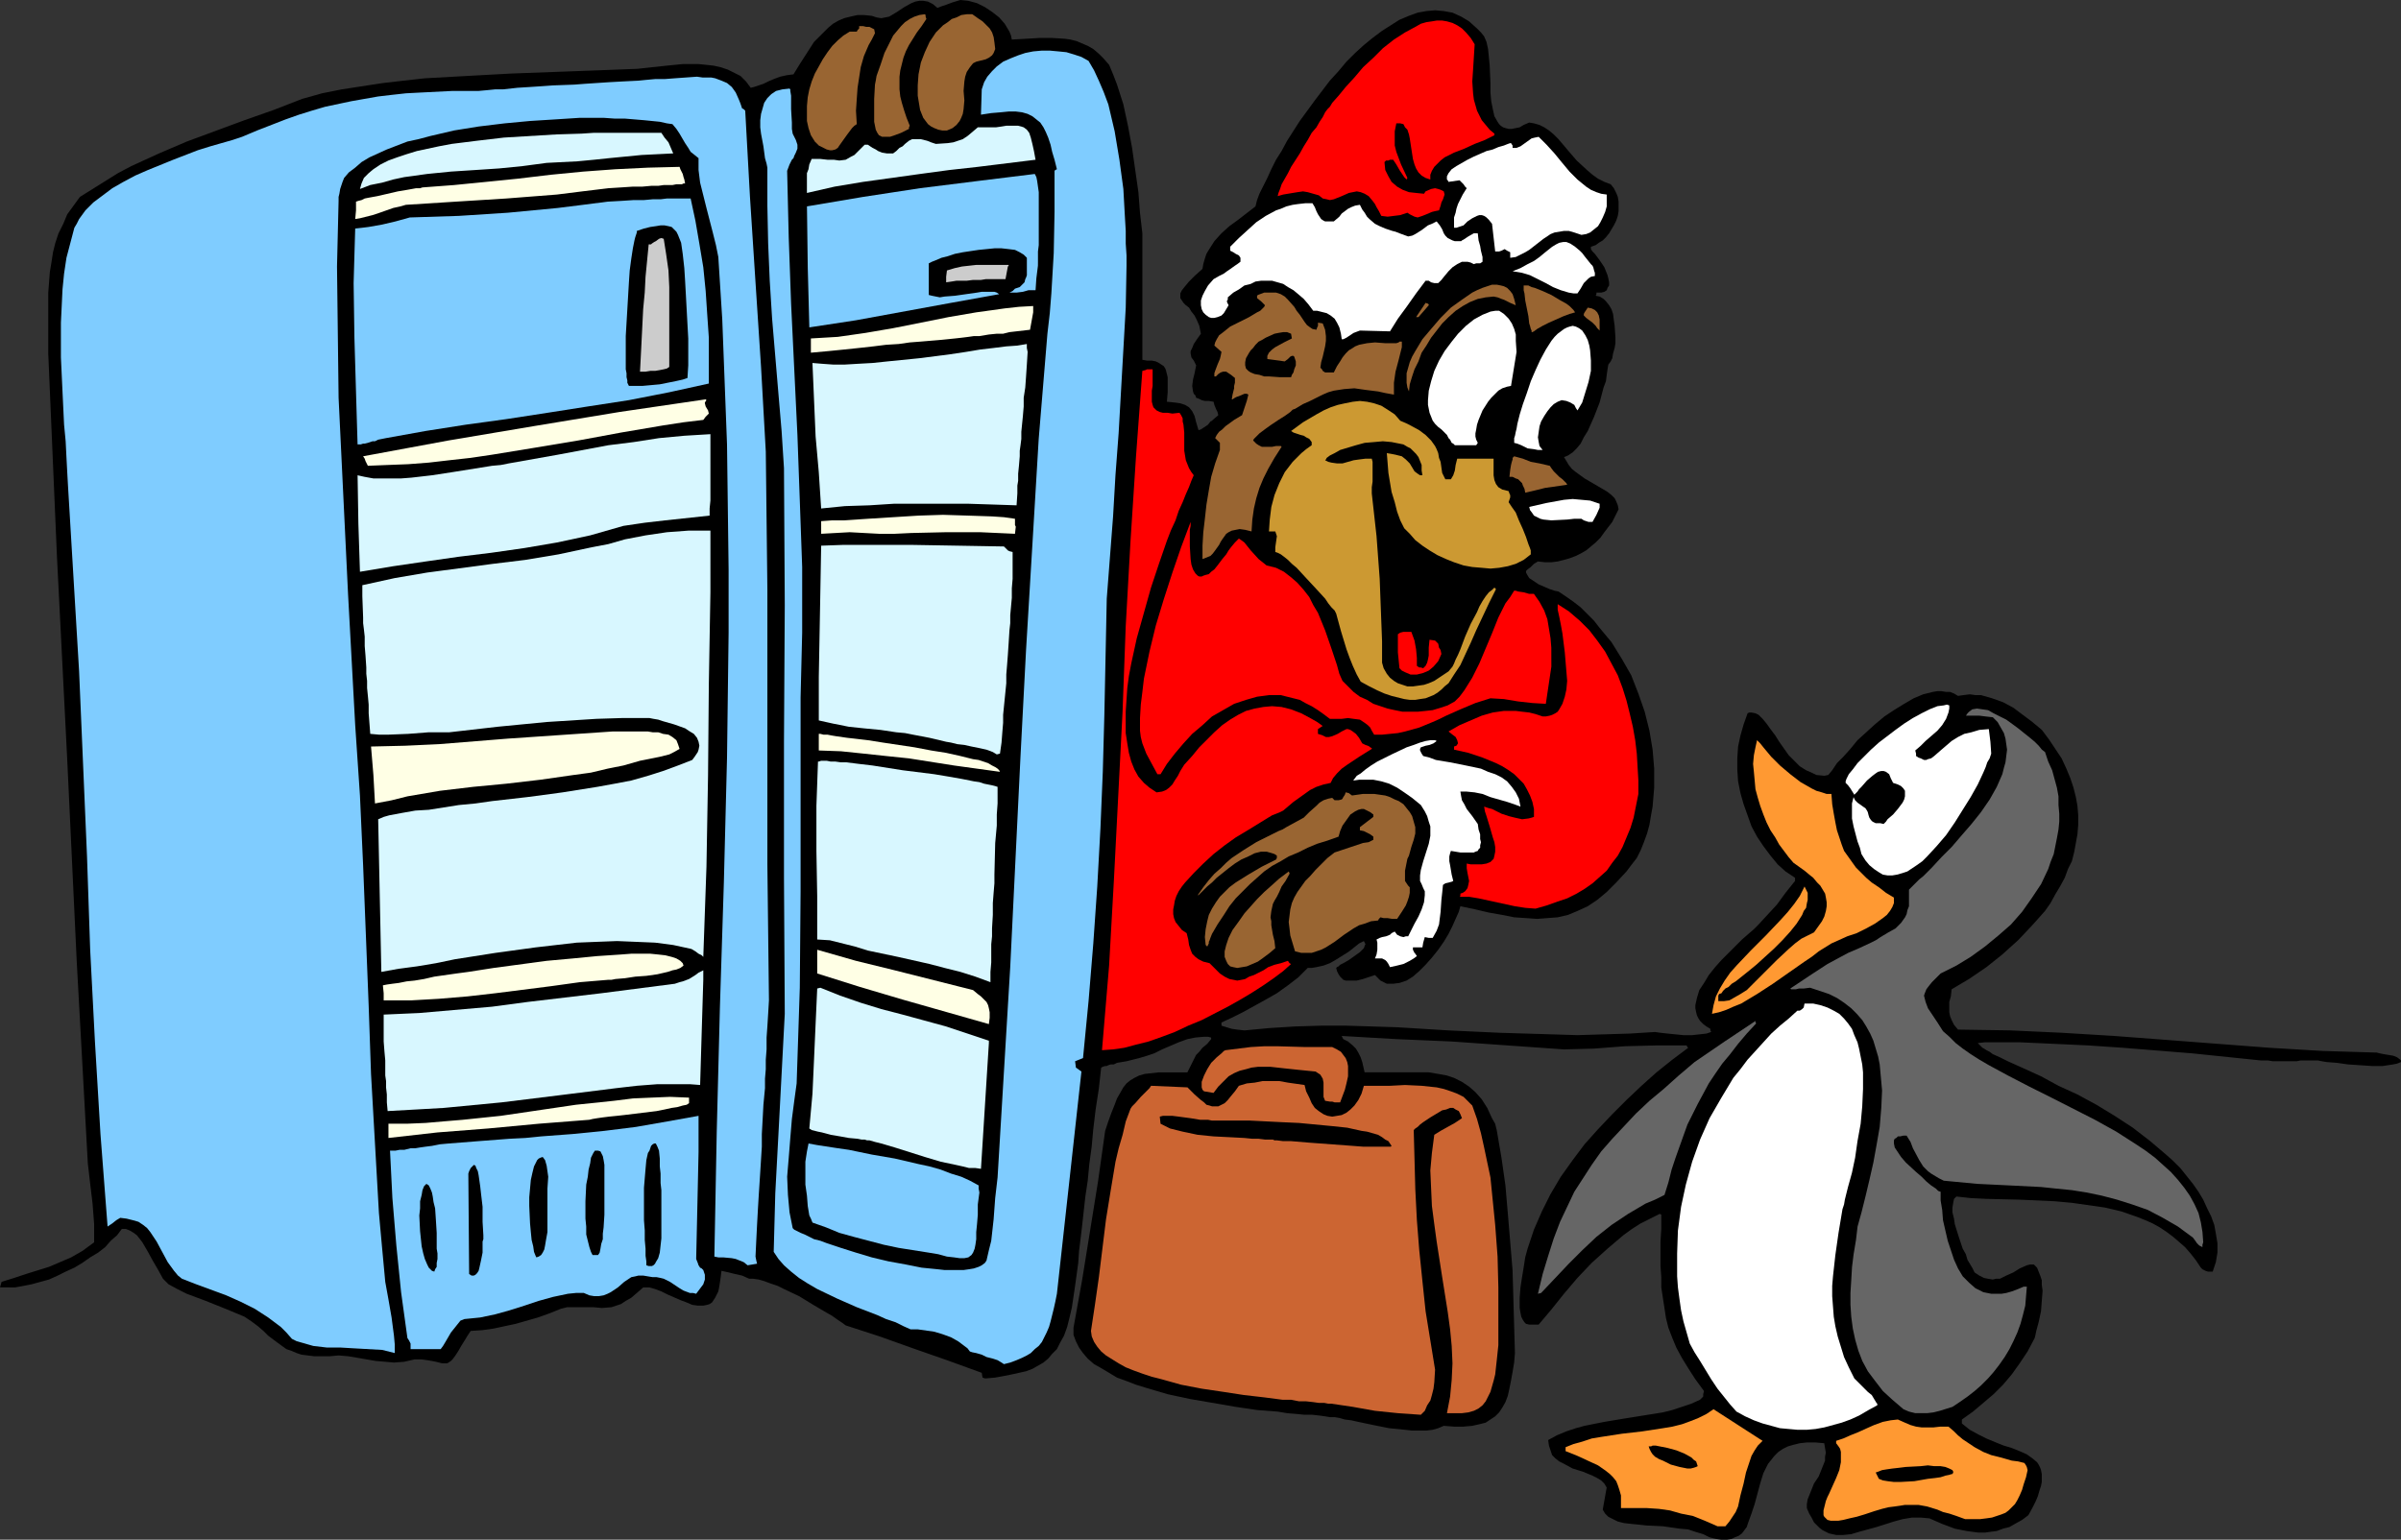 <?xml version="1.0" encoding="UTF-8" standalone="no"?>
<svg
   version="1.0"
   width="129.766mm"
   height="83.242mm"
   id="svg71"
   sodipodi:docname="Refrigerator Salesman.wmf"
   xmlns:inkscape="http://www.inkscape.org/namespaces/inkscape"
   xmlns:sodipodi="http://sodipodi.sourceforge.net/DTD/sodipodi-0.dtd"
   xmlns="http://www.w3.org/2000/svg"
   xmlns:svg="http://www.w3.org/2000/svg">
  <rect width="100%" height="100%" fill="#333333" stroke="none"/>
  <sodipodi:namedview
     id="namedview71"
     pagecolor="#ffffff"
     bordercolor="#000000"
     borderopacity="0.25"
     inkscape:showpageshadow="2"
     inkscape:pageopacity="0.0"
     inkscape:pagecheckerboard="0"
     inkscape:deskcolor="#d1d1d1"
     inkscape:document-units="mm" />
  <defs
     id="defs1">
    <pattern
       id="WMFhbasepattern"
       patternUnits="userSpaceOnUse"
       width="6"
       height="6"
       x="0"
       y="0" />
  </defs>
  <path
     style="fill:#000000;fill-opacity:1;fill-rule:evenodd;stroke:none"
     d="m 490.455,217.014 -0.808,0.323 -0.808,0.162 -2.101,0.323 h -2.262 l -2.424,-0.162 -2.424,-0.162 -2.262,-0.323 -2.101,-0.162 -0.97,-0.162 -0.808,-0.162 h -1.293 -2.262 l -0.808,0.162 h -4.848 l -0.97,-0.162 h -1.454 l -14.059,-1.454 -14.059,-1.131 -7.11,-0.485 -6.949,-0.323 -7.11,-0.323 h -7.11 l -1.454,0.162 0.485,0.485 0.485,0.485 0.323,0.162 0.485,0.323 0.646,0.323 0.646,0.485 1.454,0.646 1.616,0.808 3.232,1.454 3.555,1.616 3.555,1.939 3.878,1.777 3.878,2.101 3.717,2.262 3.717,2.424 3.555,2.747 3.232,2.747 1.454,1.293 1.454,1.454 1.293,1.616 1.293,1.616 1.131,1.616 0.97,1.616 0.808,1.777 0.808,1.616 0.646,1.777 0.323,1.777 0.323,1.939 v 1.939 l -0.162,0.97 -0.162,0.97 -0.162,0.485 -0.162,0.485 -0.162,0.485 -0.162,0.485 h -0.97 l -0.485,-0.162 -0.323,-0.162 -0.323,-0.162 -0.323,-0.323 -0.97,-1.454 -1.131,-1.454 -1.131,-1.293 -1.293,-1.131 -1.131,-0.97 -1.293,-0.97 -1.454,-0.97 -1.454,-0.808 -1.454,-0.646 -1.616,-0.646 -3.232,-1.131 -3.394,-0.808 -3.394,-0.485 -3.394,-0.485 -3.555,-0.323 -7.11,-0.323 -6.787,-0.162 -3.232,-0.162 -2.909,-0.323 -0.485,0.485 -0.162,0.808 -0.162,0.97 v 0.97 l 0.323,1.293 0.162,1.131 0.808,2.585 0.808,2.424 0.646,1.131 0.323,1.131 0.485,0.808 0.485,0.808 0.323,0.646 0.162,0.323 0.97,0.646 0.97,0.485 0.808,0.162 0.97,0.162 0.646,-0.162 h 0.808 l 1.293,-0.646 1.454,-0.646 1.293,-0.808 1.454,-0.646 0.646,-0.162 h 0.808 l 0.646,0.646 0.323,0.808 0.323,0.808 0.323,0.97 v 0.97 l 0.162,1.131 -0.162,2.101 -0.162,2.101 -0.485,2.262 -0.485,1.777 -0.162,0.808 -0.162,0.646 -1.454,2.747 -1.616,2.424 -1.616,2.262 -1.778,2.101 -1.939,1.939 -2.101,1.777 -2.101,1.777 -2.262,1.616 v 0.808 l 1.616,1.293 1.778,0.97 1.616,0.808 1.939,0.808 1.616,0.646 1.616,0.485 1.616,0.646 1.454,0.646 1.131,0.808 0.97,0.808 0.323,0.485 0.323,0.646 0.162,0.485 0.162,0.808 v 0.646 0.97 l -0.162,0.808 -0.323,0.97 -0.323,1.131 -0.485,1.131 -0.646,1.293 -0.808,1.454 -1.293,0.97 -1.454,0.808 -1.131,0.646 -1.293,0.323 -1.293,0.485 -1.293,0.162 -1.131,0.162 h -1.293 l -2.424,-0.323 -2.424,-0.485 -2.586,-0.97 -2.586,-1.131 -1.778,-0.162 h -1.778 l -1.939,0.323 -1.778,0.485 -3.555,1.131 -3.555,0.97 -1.616,0.485 -1.616,0.162 h -1.454 l -1.454,-0.323 -0.646,-0.323 -0.646,-0.323 -0.646,-0.485 -0.485,-0.485 -0.646,-0.646 -0.485,-0.97 -0.485,-0.808 -0.485,-1.131 v -0.808 l 0.162,-0.97 0.646,-1.616 0.646,-1.616 0.97,-1.454 0.646,-1.616 0.646,-1.616 v -0.808 l 0.162,-0.808 -0.162,-0.97 -0.162,-0.97 -1.778,-0.162 h -1.778 l -1.454,0.162 -1.293,0.323 -1.131,0.323 -0.97,0.485 -0.97,0.646 -0.808,0.808 -0.646,0.808 -0.646,0.808 -0.97,1.939 -0.646,2.101 -1.131,4.201 -0.646,1.939 -0.646,1.777 -0.323,0.97 -0.485,0.646 -0.485,0.646 -0.646,0.485 -0.808,0.323 -0.646,0.323 -0.97,0.162 h -1.131 l -1.131,-0.162 -1.293,-0.323 -1.293,-0.646 -1.616,-0.485 -1.454,-0.485 -1.778,-0.162 -3.394,-0.485 -3.394,-0.162 -1.454,-0.162 -1.616,-0.162 -1.454,-0.162 -1.293,-0.323 -0.97,-0.485 -0.97,-0.485 -0.646,-0.646 -0.485,-0.808 0.808,-4.524 -0.485,-0.808 -0.646,-0.646 -0.808,-0.485 -0.97,-0.485 -1.939,-0.808 -2.101,-0.646 -1.778,-0.97 -0.97,-0.485 -0.808,-0.646 -0.646,-0.646 -0.323,-0.97 -0.323,-0.97 -0.162,-1.131 1.778,-0.97 1.939,-0.808 1.939,-0.646 1.778,-0.485 4.04,-0.808 3.878,-0.646 4.04,-0.646 4.04,-0.646 1.939,-0.485 1.939,-0.646 1.939,-0.646 1.778,-0.808 0.162,-0.162 0.162,-0.162 0.323,-0.323 v -0.485 l 0.162,-0.646 -1.778,-2.424 -1.454,-2.262 -1.293,-2.101 -1.131,-2.101 -0.808,-1.939 -0.808,-2.101 -0.485,-1.939 -0.323,-2.101 -0.323,-2.101 -0.323,-2.101 v -2.101 l -0.162,-2.262 v -5.009 l 0.162,-2.585 v -2.909 l -0.323,-0.162 -1.939,0.97 -1.939,0.97 -1.778,1.131 -1.778,1.293 -3.232,2.747 -3.232,2.909 -2.909,3.07 -2.747,3.232 -2.586,3.232 -2.586,3.07 h -0.97 -0.97 l -0.646,-0.162 -0.323,-0.323 -0.323,-0.485 -0.323,-0.646 -0.162,-0.808 -0.162,-0.97 v -2.101 l 0.162,-2.101 0.323,-2.101 0.323,-1.939 0.323,-2.101 0.485,-1.777 1.293,-3.878 1.616,-3.717 1.778,-3.555 2.101,-3.555 2.424,-3.393 2.424,-3.232 2.747,-3.07 2.909,-3.07 2.909,-2.909 3.07,-2.909 3.07,-2.747 3.232,-2.585 3.232,-2.424 -0.162,-0.162 -0.162,-0.323 h -3.07 -3.232 l -6.302,0.162 -6.302,0.485 -6.141,0.162 -11.474,-0.808 -11.474,-0.808 -11.312,-0.485 -11.15,-0.646 0.162,0.323 0.162,0.323 0.97,0.485 0.97,0.808 0.646,0.646 0.485,0.808 0.485,0.97 0.323,0.97 0.485,2.101 h 2.424 2.424 2.101 4.363 1.778 l 1.939,0.323 1.778,0.323 1.454,0.485 1.616,0.808 1.454,0.97 1.293,1.131 1.293,1.454 1.131,1.777 0.97,2.101 0.646,1.131 0.323,1.293 0.97,5.656 0.808,5.656 0.485,5.656 0.485,5.817 0.485,5.817 0.162,5.656 0.162,5.656 0.162,5.656 -0.162,1.939 -0.323,1.939 -0.323,1.777 -0.323,1.616 -0.323,1.454 -0.485,1.293 -0.646,1.131 -0.646,0.97 -0.808,0.808 -0.97,0.646 -0.97,0.646 -1.293,0.323 -1.454,0.323 -1.778,0.162 h -1.939 l -2.101,-0.162 -1.131,0.485 -1.131,0.323 -1.293,0.162 h -1.293 -1.616 l -1.454,-0.162 -3.232,-0.323 -3.232,-0.646 -3.07,-0.646 -1.454,-0.323 -1.293,-0.162 -1.131,-0.323 -0.97,-0.162 h -0.97 l -0.97,-0.162 -1.131,-0.162 -1.454,-0.162 h -1.616 l -1.616,-0.162 -1.939,-0.162 -1.939,-0.323 -2.101,-0.162 -2.101,-0.162 -4.363,-0.646 -4.686,-0.808 -4.686,-0.808 -4.525,-0.97 -4.363,-1.293 -2.101,-0.646 -2.101,-0.808 -1.778,-0.646 -1.616,-0.97 -1.616,-0.97 -1.454,-0.808 -1.293,-1.131 -0.97,-1.131 -0.808,-1.131 -0.646,-1.293 -0.485,-1.293 v -1.454 l 1.778,-9.857 1.616,-10.019 1.616,-10.019 1.454,-10.342 0.646,-1.939 0.646,-1.777 0.646,-1.616 0.485,-1.293 0.646,-1.131 0.646,-1.131 0.646,-0.808 0.808,-0.646 0.808,-0.485 0.97,-0.485 1.131,-0.323 1.454,-0.162 1.454,-0.162 h 3.555 2.262 l 0.485,-0.97 0.485,-0.97 0.808,-1.616 0.646,-0.646 0.646,-0.808 0.97,-0.808 0.808,-0.97 v -0.323 l -0.646,-0.162 h -0.808 l -1.778,0.162 -1.616,0.323 -1.778,0.646 -3.394,1.454 -1.616,0.808 -1.454,0.485 -1.616,0.485 -1.293,0.323 -1.293,0.323 -0.97,0.162 -0.97,0.162 -0.646,0.323 h -0.646 l -0.485,0.162 -0.323,0.162 h -0.323 l -0.485,0.162 -0.323,0.162 -0.485,4.363 -0.646,4.201 -0.485,4.04 -0.323,3.555 -0.485,3.555 -0.323,3.393 -0.485,3.232 -0.323,2.909 -0.323,2.909 -0.323,2.747 -0.323,2.585 -0.162,2.424 -0.646,4.686 -0.646,4.363 -0.485,2.101 -0.485,1.939 -0.646,1.777 -0.808,1.454 -0.646,1.293 -0.97,0.97 -0.808,0.97 -0.97,0.808 -1.131,0.646 -1.131,0.646 -1.293,0.485 -1.454,0.323 -1.454,0.323 -1.616,0.323 -1.778,0.323 -1.778,0.162 h -0.323 l -0.485,-0.162 -0.162,-0.97 -7.11,-2.585 -6.949,-2.424 -6.787,-2.424 -6.949,-2.262 -0.646,-0.485 -0.97,-0.646 -1.131,-0.808 -1.131,-0.646 -2.747,-1.616 -2.909,-1.777 -3.07,-1.454 -1.293,-0.646 -1.454,-0.485 -1.293,-0.485 -1.131,-0.323 -1.131,-0.162 h -0.808 l -1.454,-0.646 -1.454,-0.323 -1.293,-0.323 -1.454,-0.323 -0.162,1.293 -0.162,1.131 -0.162,0.97 -0.162,0.808 -0.323,0.646 -0.323,0.646 -0.323,0.485 -0.323,0.485 -0.485,0.323 -0.485,0.162 -0.808,0.162 h -1.131 l -1.131,-0.162 -1.131,-0.485 -1.293,-0.485 -2.586,-1.131 -1.293,-0.646 -1.293,-0.485 -1.131,-0.323 h -1.293 l -1.293,1.131 -1.131,0.97 -1.131,0.646 -0.97,0.646 -0.97,0.323 -0.97,0.323 -1.939,0.162 -1.778,-0.162 h -2.101 -2.101 -1.131 l -1.293,0.323 -2.424,0.97 -2.262,0.808 -2.262,0.646 -2.262,0.646 -2.262,0.485 -2.262,0.485 -2.262,0.323 -2.424,0.162 -0.646,0.97 -0.485,0.808 -0.808,1.293 -0.646,1.131 -0.646,0.97 -0.485,0.646 -0.323,0.323 -0.485,0.323 -0.323,0.162 h -0.485 -0.485 l -0.646,-0.162 -0.646,-0.162 -0.808,-0.162 -0.97,-0.162 -1.131,-0.162 h -1.454 l -2.101,0.485 -2.101,0.162 -1.778,-0.162 -1.939,-0.162 -3.717,-0.646 -1.939,-0.323 -1.939,-0.162 -1.778,0.162 h -1.778 -1.454 l -1.293,-0.162 -1.293,-0.162 -0.97,-0.323 -1.131,-0.485 -0.97,-0.323 -1.778,-1.293 -1.939,-1.454 -0.97,-0.97 -1.131,-0.97 -1.293,-0.97 -1.454,-0.97 -3.878,-1.616 -4.04,-1.616 -3.878,-1.454 -1.939,-0.97 -1.778,-0.97 -0.485,-0.485 -0.646,-0.646 -0.97,-1.777 -1.131,-1.939 -0.97,-1.777 -1.131,-1.939 -0.485,-0.646 -0.646,-0.808 -0.646,-0.485 -0.808,-0.485 -0.808,-0.323 h -0.808 l -0.97,1.293 -1.293,1.131 -1.131,1.293 -1.454,1.131 -1.616,0.97 -1.616,1.131 -1.616,0.97 -1.778,0.808 -1.616,0.808 -1.778,0.808 -1.778,0.485 -1.778,0.485 -1.616,0.323 -1.778,0.323 H 1.616 0 l 0.323,-1.131 2.586,-0.808 2.424,-0.808 4.686,-1.454 2.262,-0.97 2.262,-0.97 2.262,-1.293 2.424,-1.777 v -3.717 l -0.323,-4.201 -0.485,-4.04 -0.485,-4.201 -2.262,-41.205 -1.939,-41.205 L 11.635,113.759 9.858,72.23 V 63.989 59.788 l 0.323,-4.201 0.323,-1.939 0.323,-2.101 0.485,-1.939 0.646,-1.939 0.97,-1.939 0.808,-1.939 1.293,-1.777 1.293,-1.777 2.586,-1.616 2.586,-1.616 2.586,-1.616 2.747,-1.454 5.656,-2.585 5.656,-2.424 11.797,-4.363 5.979,-2.101 5.818,-2.262 4.04,-1.131 4.04,-0.808 4.202,-0.646 4.202,-0.646 4.202,-0.485 4.363,-0.485 8.726,-0.485 8.888,-0.485 4.363,-0.162 4.363,-0.162 8.726,-0.323 8.403,-0.323 1.454,-0.162 1.454,-0.162 3.07,-0.323 3.232,-0.323 h 3.232 l 1.616,0.162 1.454,0.162 1.454,0.323 1.454,0.485 1.293,0.646 1.293,0.646 1.131,1.131 0.97,1.293 0.646,-0.162 0.97,-0.323 0.97,-0.323 0.97,-0.485 1.131,-0.485 1.293,-0.485 1.454,-0.323 1.293,-0.162 1.293,-2.101 1.454,-2.262 1.454,-2.262 1.939,-1.939 0.97,-0.97 0.97,-0.808 1.131,-0.646 1.131,-0.485 1.293,-0.323 1.454,-0.323 h 1.293 l 1.616,0.162 0.97,0.323 0.97,0.162 0.808,-0.162 0.808,-0.162 1.616,-0.97 1.454,-0.97 1.454,-0.808 0.808,-0.323 0.808,-0.162 h 0.808 l 0.97,0.162 0.97,0.485 0.97,0.808 0.808,-0.323 0.97,-0.323 1.293,-0.485 L 196.182,0 l 1.616,0.162 1.778,0.485 1.616,0.808 1.454,0.97 1.454,1.131 1.131,1.293 0.97,1.616 0.323,0.808 0.162,0.808 2.909,-0.162 2.747,-0.162 h 2.586 l 2.586,0.162 1.131,0.162 1.293,0.323 1.131,0.485 1.131,0.485 1.131,0.646 1.131,0.97 0.97,0.97 1.131,1.293 0.808,1.939 0.808,2.101 1.293,4.04 0.97,4.524 0.808,4.363 0.646,4.524 0.646,4.524 0.162,2.101 0.162,2.101 0.485,4.201 V 60.596 73.523 l 0.97,0.162 h 0.97 l 0.808,0.162 0.646,0.323 0.485,0.323 0.485,0.323 0.323,0.485 0.162,0.485 0.323,1.293 v 1.454 1.616 l -0.162,1.939 1.616,0.162 1.131,0.162 0.97,0.323 0.808,0.485 0.646,0.808 0.485,0.97 0.323,1.293 0.485,1.616 0.485,-0.162 0.485,-0.323 0.97,-0.646 0.485,-0.646 0.323,-0.162 0.162,-0.162 1.131,-0.97 -0.162,-0.646 -0.323,-0.646 -0.323,-0.808 -0.162,-0.646 -0.97,-0.162 h -0.808 l -0.646,-0.162 -0.646,-0.323 -0.485,-0.162 -0.162,-0.485 -0.323,-0.323 -0.162,-0.485 -0.162,-1.131 0.162,-1.293 0.323,-1.293 0.323,-1.616 -0.485,-0.97 -0.485,-0.646 -0.162,-0.808 v -0.485 l 0.323,-0.646 0.323,-0.808 0.323,-0.485 0.323,-0.485 0.808,-1.131 -0.323,-1.616 -0.485,-1.131 -0.485,-0.97 -0.646,-0.808 -0.485,-0.808 -0.646,-0.485 -0.485,-0.485 -0.323,-0.485 -0.323,-0.485 v -0.485 -0.485 l 0.323,-0.646 0.646,-0.808 0.808,-0.97 1.131,-1.131 1.616,-1.454 0.162,-0.97 0.323,-1.131 0.323,-0.97 0.485,-0.808 1.131,-1.777 1.454,-1.616 1.616,-1.454 1.778,-1.293 3.555,-2.747 0.323,-1.293 0.485,-1.293 0.808,-1.616 0.808,-1.616 0.808,-1.777 0.97,-1.939 1.131,-1.777 1.131,-2.101 2.586,-4.04 3.07,-4.201 3.07,-4.04 1.778,-1.939 1.616,-1.939 1.778,-1.777 1.778,-1.616 1.778,-1.454 1.939,-1.454 1.778,-1.131 1.778,-1.131 1.939,-0.808 1.778,-0.646 1.778,-0.323 1.778,-0.162 1.778,0.162 1.778,0.323 1.778,0.808 1.616,0.97 1.616,1.454 0.808,0.808 0.646,0.808 0.485,1.131 0.323,1.454 0.162,1.616 0.162,1.616 0.162,3.717 v 1.939 l 0.162,1.777 0.323,1.616 0.323,1.454 0.646,1.131 0.323,0.485 0.323,0.323 0.485,0.323 0.485,0.162 0.646,0.162 h 0.646 l 0.808,-0.162 0.808,-0.162 0.808,-0.485 1.131,-0.485 0.97,0.162 1.131,0.323 0.97,0.485 0.97,0.646 0.97,0.808 0.97,0.97 1.778,2.101 1.939,2.262 2.101,1.939 1.131,0.97 1.131,0.808 1.293,0.646 1.293,0.485 0.646,0.808 0.485,0.97 0.323,0.808 0.162,0.97 v 0.97 0.97 l -0.162,0.97 -0.323,0.97 -0.485,0.97 -0.485,0.808 -0.485,0.808 -0.646,0.808 -0.646,0.646 -0.808,0.485 -0.646,0.485 -0.97,0.323 v 0.485 l 0.323,0.485 0.485,0.485 0.97,1.293 0.97,1.454 0.646,1.616 0.162,0.646 0.162,0.808 v 0.646 l -0.323,0.485 -0.162,0.485 -0.485,0.323 -0.646,0.162 h -0.97 v 0.323 l -0.162,0.323 0.808,0.162 0.808,0.485 0.485,0.485 0.646,0.808 0.485,0.808 0.323,0.97 0.162,1.293 0.162,1.131 0.162,2.424 v 1.131 l -0.162,0.97 -0.323,1.131 -0.162,0.97 -0.323,0.646 -0.485,0.646 -0.162,0.97 -0.162,1.131 -0.162,1.293 -0.485,1.293 -0.808,3.07 -1.131,2.909 -1.293,2.909 -0.808,1.293 -0.646,1.293 -0.808,0.97 -0.808,0.808 -0.97,0.646 -0.808,0.323 0.485,0.808 0.485,0.808 0.646,0.808 0.808,0.646 1.778,1.293 1.939,1.131 1.939,1.131 0.808,0.485 0.808,0.646 0.646,0.646 0.323,0.646 0.323,0.808 0.162,0.808 -1.293,2.585 -1.616,2.101 -0.808,1.131 -0.97,0.97 -0.97,0.808 -0.97,0.808 -1.131,0.646 -0.97,0.485 -1.293,0.485 -1.131,0.323 -1.293,0.323 -1.293,0.162 h -1.293 l -1.454,-0.162 -0.808,0.485 -0.646,0.646 -0.646,0.485 -0.323,0.323 v 0.323 l 0.162,0.323 0.485,0.808 0.97,0.646 0.97,0.646 2.262,0.97 0.97,0.323 0.808,0.162 1.454,0.97 1.616,1.131 1.454,1.131 1.293,1.293 1.454,1.454 1.131,1.454 2.424,2.909 2.101,3.393 1.939,3.393 1.454,3.717 1.293,3.717 0.97,3.878 0.646,3.878 0.323,3.878 v 3.878 l -0.162,1.939 -0.162,1.939 -0.323,1.777 -0.323,1.939 -0.485,1.777 -0.646,1.777 -0.646,1.616 -0.808,1.616 -1.131,1.454 -0.97,1.293 -2.101,2.262 -1.939,1.939 -1.939,1.616 -1.939,1.293 -2.101,0.97 -1.939,0.808 -2.101,0.485 -2.101,0.162 -2.101,0.162 -2.262,-0.162 -2.424,-0.162 -2.424,-0.485 -2.747,-0.485 -2.747,-0.646 -3.07,-0.646 -0.323,1.131 -0.646,1.454 -0.646,1.454 -0.808,1.616 -0.97,1.616 -1.131,1.616 -1.293,1.616 -1.293,1.454 -1.293,1.293 -1.293,1.131 -1.293,0.808 -1.454,0.485 -1.293,0.162 h -0.646 -0.646 l -0.646,-0.323 -0.646,-0.323 -0.485,-0.485 -0.646,-0.646 -2.424,0.808 -1.293,0.323 h -1.131 -1.131 l -0.485,-0.162 -0.323,-0.323 -0.323,-0.323 -0.323,-0.485 -0.323,-0.646 -0.162,-0.646 0.162,-0.162 0.323,-0.162 0.323,-0.323 0.646,-0.323 1.131,-0.646 1.131,-0.808 1.131,-0.808 0.485,-0.485 0.323,-0.323 0.162,-0.485 0.162,-0.323 -0.162,-0.323 -0.162,-0.323 -0.97,0.485 -0.808,0.646 -0.808,0.646 -0.646,0.485 -1.293,0.808 -1.293,0.808 -1.131,0.646 -1.293,0.485 -1.454,0.323 -0.97,0.162 h -0.808 l -1.939,1.939 -2.101,1.616 -2.262,1.616 -2.262,1.293 -4.686,2.585 -2.262,1.131 -2.101,0.97 v 0.646 l 2.101,0.646 1.131,0.162 1.454,0.162 5.171,-0.485 5.171,-0.323 5.333,-0.162 h 5.171 l 10.342,0.323 10.504,0.646 10.504,0.485 10.666,0.323 5.171,0.162 5.333,-0.162 5.333,-0.162 5.171,-0.323 1.131,0.162 1.454,0.162 1.616,0.162 1.616,0.162 h 1.778 l 1.454,-0.162 1.454,-0.162 0.485,-0.162 0.485,-0.162 -0.162,-0.323 v -0.323 l -0.808,-0.485 -0.646,-0.485 -0.646,-0.646 -0.323,-0.485 -0.323,-0.646 -0.162,-0.646 -0.162,-0.808 v -0.646 l 0.323,-1.454 0.485,-1.616 0.97,-1.454 0.97,-1.616 1.293,-1.616 1.293,-1.454 2.909,-2.909 1.293,-1.293 1.293,-1.131 1.131,-0.97 0.808,-0.808 1.939,-2.101 1.939,-2.101 1.778,-2.424 1.939,-2.424 v -0.323 -0.323 l -1.939,-1.293 -1.616,-1.454 -1.454,-1.777 -1.454,-1.939 -1.293,-1.939 -1.131,-2.101 -0.808,-2.262 -0.808,-2.262 -0.646,-2.262 -0.485,-2.424 -0.162,-2.424 v -2.262 l 0.162,-2.424 0.485,-2.262 0.646,-2.262 0.808,-2.262 0.323,-0.162 h 0.485 l 0.808,0.162 0.646,0.323 0.808,0.808 0.808,0.97 0.808,1.131 0.485,0.646 0.485,0.646 0.808,1.293 1.939,2.747 1.131,1.131 1.131,1.131 1.293,0.808 1.454,0.646 0.646,0.323 1.616,0.162 0.808,-0.162 0.808,-0.97 0.97,-1.454 1.293,-1.293 1.454,-1.616 1.454,-1.777 1.778,-1.616 1.778,-1.616 1.939,-1.616 1.939,-1.293 2.101,-1.293 1.939,-1.131 1.939,-0.808 1.939,-0.485 0.97,-0.162 h 0.808 l 0.97,0.162 h 0.808 l 0.808,0.323 0.808,0.485 1.131,-0.162 1.293,-0.162 1.131,0.162 h 1.131 l 2.262,0.646 2.262,0.808 2.101,1.131 1.939,1.454 1.939,1.454 1.939,1.616 1.454,1.939 1.293,1.939 1.293,1.939 0.97,2.101 0.808,1.939 0.646,1.939 0.485,1.939 0.323,1.777 0.162,1.939 v 1.939 l -0.162,1.939 -0.323,1.777 -0.323,1.777 -0.485,1.939 -0.808,1.616 -0.646,1.777 -0.97,1.777 -0.97,1.616 -0.97,1.777 -1.131,1.616 -1.293,1.454 -1.454,1.616 -2.747,2.909 -3.232,2.909 -3.232,2.585 -3.555,2.424 -3.555,2.101 -0.162,1.454 -0.323,1.131 v 1.131 0.97 l 0.162,0.808 0.323,0.808 0.485,0.97 0.808,0.97 10.666,0.162 10.504,0.485 10.666,0.646 10.666,0.808 21.17,1.616 10.827,0.646 10.666,0.323 h 0.323 l 0.646,0.162 0.808,0.162 0.97,0.162 0.97,0.162 0.808,0.323 0.646,0.485 0.162,0.162 z"
     id="path1" />
  <path
     style="fill:#666666;fill-opacity:1;fill-rule:evenodd;stroke:none"
     d="m 450.055,253.856 -0.162,0.485 v 0.485 l -0.646,-0.323 -0.485,-0.485 -0.323,-0.485 -0.485,-0.646 -3.07,-2.262 -3.07,-1.777 -3.07,-1.616 -3.232,-1.131 -3.07,-0.97 -3.07,-0.808 -3.07,-0.646 -3.07,-0.485 -3.232,-0.323 -3.07,-0.323 -6.464,-0.323 -6.626,-0.323 -3.394,-0.323 -3.394,-0.323 -0.97,-0.485 -0.808,-0.485 -0.808,-0.485 -0.646,-0.485 -0.97,-0.97 -0.808,-1.293 -1.293,-2.424 -0.485,-1.293 -0.808,-1.293 h -0.646 l -0.646,0.162 h -0.485 l -0.323,0.323 -0.323,0.162 -0.162,0.323 v 0.323 0.323 l 0.162,0.808 0.646,0.97 0.646,0.97 0.97,1.131 2.101,1.939 1.131,0.97 0.97,0.97 0.97,0.808 0.97,0.646 0.485,0.485 0.485,0.162 v 1.777 l 0.323,1.939 0.162,2.101 0.485,2.101 0.485,2.101 0.646,1.939 0.646,1.939 0.808,1.777 0.97,1.616 1.293,1.293 1.293,1.131 1.616,0.808 0.808,0.162 0.808,0.162 h 0.97 1.131 l 0.97,-0.162 1.131,-0.323 1.293,-0.485 1.131,-0.485 h 0.646 l -0.162,1.939 -0.162,1.939 -0.485,1.939 -0.485,1.777 -0.646,1.777 -0.808,1.777 -0.808,1.616 -0.97,1.616 -1.131,1.616 -1.131,1.454 -1.131,1.293 -1.454,1.454 -1.293,1.131 -1.454,1.131 -1.616,1.131 -1.454,0.97 -2.586,0.808 -1.293,0.323 -1.293,0.162 h -1.293 -1.131 l -1.293,-0.323 -1.131,-0.485 -2.262,-1.939 -1.939,-1.777 -1.616,-2.101 -1.454,-1.939 -1.131,-2.101 -0.808,-2.101 -0.646,-2.262 -0.485,-2.262 -0.323,-2.424 -0.162,-2.424 v -2.424 l 0.162,-2.585 0.162,-2.747 0.323,-2.585 0.485,-2.909 0.323,-2.747 0.808,-2.909 0.808,-3.232 0.808,-3.393 0.808,-3.555 0.646,-3.555 0.646,-3.717 0.323,-3.878 0.162,-3.555 -0.162,-1.777 -0.162,-1.777 -0.162,-1.777 -0.323,-1.616 -0.485,-1.616 -0.485,-1.616 -0.646,-1.454 -0.808,-1.454 -0.808,-1.293 -1.131,-1.293 -1.131,-1.131 -1.454,-1.131 -1.454,-0.97 -1.616,-0.808 -1.939,-0.646 -1.939,-0.646 -1.293,0.162 h -0.97 l -0.646,0.162 h -0.97 l -0.162,-0.162 1.939,-1.293 1.939,-1.293 3.717,-2.424 2.101,-1.131 2.101,-1.131 2.262,-0.97 2.424,-1.131 0.97,-0.485 0.97,-0.646 1.616,-0.97 1.454,-0.808 1.131,-1.131 0.808,-1.131 0.323,-0.646 0.162,-0.808 0.323,-0.808 v -0.97 -1.131 -1.293 l 0.646,-0.646 0.646,-0.646 0.808,-0.808 0.808,-0.646 1.778,-1.777 1.939,-2.101 2.101,-2.101 1.939,-2.262 2.101,-2.424 1.939,-2.424 1.778,-2.585 1.454,-2.585 1.131,-2.585 0.323,-1.293 0.323,-1.131 0.162,-1.293 0.162,-1.293 -0.162,-1.131 -0.162,-1.131 -0.323,-1.131 -0.646,-1.131 -0.646,-1.131 -0.97,-0.97 -1.454,-0.162 -1.293,-0.162 h -1.454 -1.293 l 0.323,-0.485 0.323,-0.323 0.646,-0.485 0.97,-0.162 1.131,0.162 1.131,0.162 1.131,0.646 1.293,0.646 1.293,0.646 2.424,1.777 2.424,1.939 0.97,0.808 0.808,0.808 0.646,0.808 0.646,0.485 0.646,1.939 0.808,1.777 0.485,1.777 0.485,1.777 0.323,1.777 v 1.777 l 0.162,1.777 v 1.616 l -0.162,1.616 -0.323,1.777 -0.323,1.616 -0.323,1.616 -0.646,1.616 -0.485,1.454 -1.454,3.07 -1.939,2.909 -1.939,2.747 -2.262,2.585 -2.586,2.262 -2.747,2.262 -2.909,2.101 -2.909,1.777 -3.232,1.616 -0.97,0.97 -0.808,0.808 -0.646,0.808 -0.485,0.646 -0.323,0.808 -0.162,0.485 0.162,0.646 0.162,0.646 0.485,1.293 0.97,1.454 0.97,1.454 1.131,1.777 1.293,1.131 1.293,1.293 1.454,1.131 1.616,1.131 1.778,1.131 1.939,1.131 3.878,2.101 4.363,2.262 4.525,2.262 8.888,4.524 4.363,2.424 4.04,2.585 1.939,1.293 1.939,1.454 1.616,1.454 1.616,1.454 1.454,1.616 1.293,1.616 1.131,1.616 0.97,1.777 0.808,1.777 0.485,1.939 0.323,1.939 z"
     id="path2" />
  <path
     style="fill:#ff9932;fill-opacity:1;fill-rule:evenodd;stroke:none"
     d="m 414.18,300.394 -0.323,1.454 -0.485,1.454 -0.323,1.131 -0.485,1.131 -0.485,0.97 -0.485,0.808 -0.646,0.646 -0.646,0.646 -0.646,0.485 -0.808,0.323 -0.97,0.323 -0.97,0.323 -1.131,0.162 -1.293,0.162 h -1.454 -1.616 l -1.778,-0.646 -1.454,-0.485 -0.646,-0.162 -0.646,-0.162 -1.131,-0.485 -2.101,-0.646 -1.778,-0.323 h -1.778 -0.97 l -0.97,0.162 -1.131,0.162 -1.293,0.162 -1.293,0.323 -1.616,0.485 -1.939,0.646 -1.616,0.485 -1.454,0.323 -1.293,0.323 -0.97,0.162 h -0.97 -0.646 l -0.646,-0.162 -0.323,-0.323 -0.323,-0.323 -0.162,-0.323 v -0.485 -0.485 l 0.162,-0.646 0.323,-1.293 0.323,-0.808 0.323,-0.646 1.454,-3.232 0.646,-1.616 0.323,-1.616 v -0.646 -0.808 -0.646 l -0.162,-0.646 -0.323,-0.485 -0.485,-0.646 v -0.485 l 1.454,-0.485 1.454,-0.646 1.616,-0.646 1.778,-0.808 1.454,-0.646 1.778,-0.646 1.616,-0.323 1.454,-0.162 1.454,0.646 1.131,0.485 1.131,0.323 1.131,0.162 h 1.131 1.293 l 1.454,-0.162 h 1.616 l 1.131,0.97 0.808,0.808 0.97,0.808 0.97,0.646 1.454,0.97 1.778,0.97 1.616,0.646 1.939,0.485 2.262,0.646 1.293,0.162 1.293,0.323 0.323,0.485 0.162,0.323 z"
     id="path3" />
  <path
     style="fill:#ffffff;fill-opacity:1;fill-rule:evenodd;stroke:none"
     d="m 406.747,153.994 -0.323,0.97 -0.485,0.808 -0.323,0.97 -0.485,1.131 -1.131,2.424 -1.454,2.585 -1.616,2.585 -1.616,2.585 -1.778,2.585 -1.939,2.262 -1.939,2.101 -0.97,0.97 -1.131,0.808 -0.97,0.646 -0.97,0.646 -0.97,0.323 -1.131,0.323 -0.97,0.162 h -0.97 l -0.97,-0.162 -0.808,-0.485 -0.97,-0.646 -0.97,-0.808 -0.808,-0.97 -0.808,-1.293 -0.323,-1.293 -0.485,-1.293 -0.808,-3.07 -0.323,-1.616 v -1.616 -1.454 l 0.323,-1.293 0.323,0.646 0.485,0.485 1.131,0.808 0.485,0.323 0.323,0.485 0.162,0.323 0.162,0.646 0.162,0.485 0.323,0.485 0.323,0.323 0.323,0.162 0.323,0.162 h 0.485 0.485 l 0.646,0.162 0.485,-0.485 0.323,-0.485 1.131,-0.97 0.97,-1.131 0.97,-1.293 0.323,-0.646 0.162,-0.646 v -0.485 -0.646 l -0.323,-0.485 -0.485,-0.485 -0.646,-0.323 -0.97,-0.323 -0.485,-0.97 -0.323,-0.808 -0.646,-0.485 -0.485,-0.162 h -0.485 l -0.646,0.162 -0.485,0.323 -0.646,0.485 -1.131,0.97 -1.131,1.293 -0.485,0.485 -0.323,0.485 -0.323,0.323 -0.323,0.323 -0.808,-1.293 -0.485,-0.646 -0.485,-0.485 v -0.323 l 0.162,-0.485 0.162,-0.323 0.323,-0.646 0.808,-0.97 0.97,-1.293 1.293,-1.293 1.454,-1.454 1.616,-1.454 3.394,-2.585 1.778,-1.293 1.778,-1.131 1.778,-0.97 1.616,-0.808 1.616,-0.646 1.293,-0.162 0.646,-0.162 0.485,0.162 v 0.646 l -0.162,0.808 -0.485,1.293 -0.808,1.293 -0.97,1.131 -2.424,2.101 -0.97,0.97 -1.131,0.97 0.162,0.646 v 0.485 l 0.485,0.323 0.485,0.162 0.646,0.323 h 0.485 l 0.323,-0.162 0.646,-0.162 0.646,-0.485 1.293,-1.131 1.131,-0.97 1.131,-0.97 1.293,-0.808 1.293,-0.646 1.454,-0.323 1.616,-0.485 1.939,-0.162 0.162,1.293 0.162,1.293 z"
     id="path4" />
  <path
     style="fill:#000000;fill-opacity:1;fill-rule:evenodd;stroke:none"
     d="m 398.828,301.202 h -0.162 l -0.485,0.162 -0.808,0.162 -0.97,0.323 -1.131,0.162 -1.454,0.162 -2.747,0.485 -2.909,0.162 h -1.293 l -1.293,-0.162 -0.97,-0.162 -0.808,-0.323 -0.323,-0.646 -0.162,-0.323 -0.162,-0.323 0.485,-0.162 0.808,-0.323 0.97,-0.162 1.131,-0.162 1.454,-0.162 1.293,-0.162 3.07,-0.162 1.454,-0.162 1.293,0.162 h 1.293 l 0.97,0.162 0.808,0.323 0.646,0.323 0.162,0.323 v 0.162 z"
     id="path5" />
  <path
     style="fill:#ff9932;fill-opacity:1;fill-rule:evenodd;stroke:none"
     d="m 386.87,184.535 -0.323,0.808 -0.485,0.808 -0.646,0.808 -0.808,0.646 -1.616,1.131 -1.778,0.97 -1.939,0.97 -1.939,0.646 -1.778,0.808 -1.454,0.646 -1.293,0.808 -1.293,0.808 -1.454,1.131 -1.454,0.97 -1.616,1.131 -1.616,1.131 -3.232,2.262 -3.232,2.101 -1.616,0.97 -1.616,0.97 -1.616,0.646 -1.454,0.646 -1.454,0.485 -1.454,0.323 0.323,-1.777 0.485,-1.777 0.808,-1.616 0.97,-1.616 1.131,-1.616 1.293,-1.454 2.909,-3.07 3.07,-3.07 3.07,-3.232 1.454,-1.616 1.293,-1.616 1.131,-1.616 0.97,-1.939 0.323,0.646 0.323,0.646 v 0.646 0.808 l -0.162,0.646 -0.162,0.97 -0.485,0.646 -0.323,0.808 -1.131,1.777 -1.293,1.616 -1.616,1.777 -1.778,1.777 -3.555,3.232 -1.778,1.454 -1.616,1.293 -0.808,0.646 -0.808,0.485 -0.646,0.646 -0.646,0.323 -0.485,0.485 -0.323,0.485 -0.485,0.162 -0.162,0.323 v 1.131 h 1.131 l 1.131,-0.162 1.131,-0.646 1.131,-0.646 1.293,-0.808 1.131,-1.131 2.424,-2.424 2.586,-2.585 2.424,-2.262 1.293,-1.131 1.293,-0.97 1.293,-0.646 1.293,-0.646 0.808,-1.131 0.808,-1.131 0.485,-0.97 0.323,-1.131 0.162,-0.97 v -0.808 l -0.162,-0.97 -0.162,-0.808 -0.485,-0.808 -0.485,-0.808 -0.646,-0.646 -0.808,-0.97 -0.808,-0.646 -0.97,-0.808 -1.131,-0.808 -1.131,-0.808 -0.97,-1.131 -0.97,-1.293 -0.97,-1.293 -0.808,-1.454 -0.97,-1.454 -0.808,-1.616 -0.646,-1.616 -0.646,-1.777 -0.485,-1.616 -0.485,-1.777 -0.162,-1.777 -0.162,-1.777 -0.162,-1.616 0.162,-1.777 0.323,-1.616 0.323,-1.454 0.646,0.646 0.646,0.808 1.616,1.939 1.778,1.777 2.101,1.777 2.101,1.616 2.262,1.293 0.97,0.485 1.131,0.323 0.97,0.323 h 0.97 l 0.162,2.101 0.323,1.939 0.323,1.777 0.323,1.616 0.485,1.454 0.485,1.454 0.485,1.293 0.808,1.131 0.808,1.131 0.808,1.131 0.97,0.97 1.131,1.131 1.131,0.97 1.454,0.97 1.454,1.131 1.616,0.97 z"
     id="path6" />
  <path
     style="fill:#ffffff;fill-opacity:1;fill-rule:evenodd;stroke:none"
     d="m 383.476,287.144 -1.778,0.97 -1.939,1.131 -1.778,0.808 -1.778,0.646 -1.778,0.485 -1.778,0.485 -1.778,0.323 -1.778,0.162 h -1.939 l -1.778,-0.162 -1.778,-0.162 -1.778,-0.485 -1.778,-0.485 -1.778,-0.646 -1.778,-0.808 -1.778,-0.97 -1.293,-1.454 -1.293,-1.616 -1.293,-1.616 -1.293,-1.939 -2.262,-3.717 -1.131,-1.777 -0.97,-1.777 -0.646,-2.262 -0.646,-2.262 -0.485,-2.262 -0.323,-2.262 -0.323,-2.424 -0.162,-2.262 v -4.686 l 0.162,-4.686 0.646,-4.848 0.97,-4.524 1.293,-4.686 1.616,-4.524 1.939,-4.363 2.424,-4.201 2.424,-4.04 1.454,-1.777 1.454,-1.939 1.616,-1.777 1.616,-1.777 1.616,-1.777 1.778,-1.616 1.778,-1.454 1.778,-1.616 h 0.485 l 0.485,-0.323 0.323,-0.323 0.162,-0.808 h 1.778 l 1.454,0.323 1.454,0.485 1.293,0.646 1.131,0.646 0.97,0.97 0.808,0.97 0.808,1.131 0.485,1.293 0.646,1.454 0.323,1.293 0.323,1.616 0.323,1.616 0.162,1.616 v 3.393 l -0.162,3.555 -0.323,3.555 -0.646,3.555 -0.485,3.393 -0.646,3.07 -0.808,2.909 -0.323,1.293 -0.323,1.293 -0.162,0.97 -0.323,0.97 -0.808,4.848 -0.646,4.524 -0.485,4.363 -0.162,1.939 v 2.101 l 0.162,2.101 0.162,2.101 0.323,1.939 0.485,2.101 0.646,2.101 0.646,2.101 0.97,2.101 1.131,2.262 0.485,0.485 0.646,0.646 1.616,1.616 0.808,0.646 0.485,0.808 0.485,0.808 0.162,0.162 z"
     id="path7" />
  <path
     style="fill:#ff9932;fill-opacity:1;fill-rule:evenodd;stroke:none"
     d="m 360.044,294.415 -0.97,0.97 -0.646,0.97 -0.646,1.131 -0.323,0.97 -0.808,2.424 -0.485,2.262 -0.646,2.424 -0.485,2.262 -0.485,1.131 -0.646,0.97 -0.646,0.97 -0.808,0.97 h -1.616 l -2.586,-1.131 -2.424,-0.97 -2.424,-0.485 -2.262,-0.646 -2.262,-0.323 -2.424,-0.162 h -2.586 -2.747 v -1.293 -1.293 l -0.323,-1.131 -0.323,-0.97 -0.323,-0.808 -0.646,-0.808 -0.646,-0.646 -0.808,-0.646 -1.616,-1.131 -2.101,-0.97 -2.101,-0.97 -2.424,-0.97 v -0.808 l 1.616,-0.646 1.778,-0.485 1.939,-0.646 1.939,-0.323 4.202,-0.646 4.202,-0.485 4.202,-0.646 1.939,-0.323 1.939,-0.485 1.778,-0.646 1.616,-0.646 1.616,-0.808 1.454,-0.97 5.01,3.232 z"
     id="path8" />
  <path
     style="fill:#666666;fill-opacity:1;fill-rule:evenodd;stroke:none"
     d="m 358.752,209.096 -1.939,2.101 -1.778,2.101 -1.616,2.101 -1.616,1.939 -1.454,2.101 -1.293,1.939 -1.131,2.101 -1.131,2.101 -2.101,4.201 -1.616,4.524 -0.808,2.262 -0.808,2.424 -0.646,2.585 -0.808,2.585 -1.939,0.97 -1.939,0.808 -3.555,2.101 -3.394,2.262 -3.07,2.424 -2.909,2.747 -2.747,2.747 -2.747,2.909 -2.909,3.07 -0.646,0.162 0.97,-4.04 1.131,-3.717 1.131,-3.555 1.293,-3.393 1.454,-3.07 1.454,-3.07 1.778,-2.747 1.778,-2.747 1.939,-2.747 2.262,-2.585 2.424,-2.585 2.424,-2.585 2.747,-2.585 2.909,-2.424 3.07,-2.747 3.232,-2.747 6.141,-4.201 6.302,-4.201 v 0.323 z"
     id="path9" />
  <path
     style="fill:#000000;fill-opacity:1;fill-rule:evenodd;stroke:none"
     d="m 346.793,299.586 -0.323,0.162 -0.485,0.162 -0.646,0.162 h -0.646 l -1.616,-0.323 -1.778,-0.485 -1.616,-0.808 -0.808,-0.323 -0.808,-0.485 -0.485,-0.485 -0.323,-0.485 -0.323,-0.646 -0.162,-0.485 h 0.485 l 0.323,-0.162 h 0.646 l 0.808,0.162 1.616,0.323 1.778,0.485 1.616,0.646 1.454,0.808 0.485,0.485 0.485,0.323 0.162,0.485 z"
     id="path10" />
  <path
     style="fill:#ff0000;fill-opacity:1;fill-rule:evenodd;stroke:none"
     d="m 334.673,162.235 -0.485,2.424 -0.485,2.424 -0.646,2.101 -0.808,1.939 -0.808,1.939 -0.97,1.777 -1.131,1.454 -1.131,1.616 -1.454,1.293 -1.454,1.293 -1.616,1.131 -1.616,0.97 -1.939,0.97 -1.939,0.646 -2.262,0.808 -2.262,0.646 -2.101,-0.162 -2.101,-0.323 -3.717,-0.808 -3.717,-0.808 -1.939,-0.323 h -1.939 l 0.162,-0.162 v -0.485 l 0.485,-0.162 0.485,-0.323 0.485,-0.646 0.162,-0.646 0.162,-0.808 -0.323,-1.616 -0.162,-0.97 v -0.97 l 0.808,0.162 h 0.808 1.454 l 0.97,-0.162 0.808,-0.323 0.646,-0.646 0.162,-0.646 0.162,-0.808 v -0.97 l -0.162,-0.97 -0.323,-0.97 -0.646,-2.262 -0.646,-2.101 -0.323,-0.97 -0.162,-0.97 0.97,0.323 0.646,0.162 0.646,0.323 1.293,0.646 1.454,0.485 1.293,0.323 1.454,0.323 1.293,-0.162 0.646,-0.162 0.485,-0.162 v -1.616 l -0.323,-1.454 -0.485,-1.293 -0.646,-1.293 -0.646,-1.131 -0.97,-0.97 -0.97,-0.97 -1.131,-0.808 -1.293,-0.808 -1.293,-0.646 -2.747,-1.131 -2.909,-0.97 -2.909,-0.646 v -0.646 l 0.485,-0.162 0.323,-0.485 -0.162,-0.646 -0.323,-0.646 -0.646,-0.485 -0.808,-0.646 2.262,-1.293 2.262,-0.97 2.262,-0.97 2.262,-0.646 2.262,-0.323 h 1.293 1.131 l 1.293,0.162 1.454,0.162 1.293,0.323 1.454,0.485 h 0.646 l 0.808,-0.162 0.485,-0.162 0.646,-0.323 0.485,-0.323 0.323,-0.485 0.646,-1.131 0.485,-1.454 0.323,-1.454 0.162,-1.777 -0.162,-1.939 -0.323,-3.878 -0.485,-3.878 -0.323,-1.777 -0.323,-1.616 -0.323,-1.454 v -1.131 l 2.262,1.454 2.262,1.939 1.939,1.939 1.616,2.101 1.616,2.262 1.293,2.424 1.293,2.424 0.97,2.585 0.808,2.585 0.646,2.585 0.646,2.747 0.485,2.747 0.323,2.747 0.162,2.747 0.162,2.747 z"
     id="path11" />
  <path
     style="fill:#ffffff;fill-opacity:1;fill-rule:evenodd;stroke:none"
     d="m 328.209,42.175 -0.323,1.131 -0.485,1.131 -0.485,0.97 -0.485,0.808 -0.808,0.646 -0.808,0.646 -0.808,0.323 -0.97,0.162 -1.454,-0.485 -1.131,-0.323 h -0.97 l -0.97,0.162 -0.97,0.162 -0.808,0.323 -1.454,0.97 -1.454,1.131 -1.454,1.131 -0.808,0.485 -0.97,0.485 -0.97,0.485 -1.131,0.162 V 52.193 51.547 l -0.323,-0.162 -0.323,-0.162 -0.485,-0.323 -0.646,0.323 -0.485,0.162 h -0.808 l -0.646,-5.656 -0.646,-0.808 -0.485,-0.485 -0.485,-0.323 -0.485,-0.162 h -0.485 l -0.485,0.162 -0.97,0.485 -0.97,0.646 -0.808,0.808 -0.97,0.323 -0.485,0.162 h -0.485 V 45.407 44.437 l 0.323,-0.97 0.162,-0.808 0.323,-0.97 0.485,-0.97 0.485,-0.97 0.808,-1.293 -0.323,-0.323 -0.323,-0.485 -0.808,-0.808 -1.131,0.162 -1.131,0.162 -0.162,-0.323 -0.162,-0.162 v -0.646 l 0.323,-0.646 0.646,-0.808 0.97,-0.646 1.131,-0.646 1.131,-0.646 1.293,-0.646 2.586,-1.131 1.293,-0.323 1.131,-0.485 1.131,-0.323 0.808,-0.323 0.485,-0.162 h 0.162 l 0.323,0.485 v 0.485 h 0.808 l 0.808,-0.323 1.131,-0.808 1.131,-0.808 0.646,-0.162 0.808,-0.162 1.616,1.616 1.616,1.777 1.454,1.777 1.616,1.939 1.616,1.616 1.778,1.454 0.97,0.646 1.131,0.485 0.97,0.323 1.131,0.162 z"
     id="path12" />
  <path
     style="fill:#996532;fill-opacity:1;fill-rule:evenodd;stroke:none"
     d="m 326.755,67.544 -0.485,-0.485 -0.323,-0.485 -0.646,-0.646 -0.646,-0.485 -0.646,-0.485 -0.485,-0.485 v -0.323 l 0.162,-0.323 0.323,-0.485 0.323,-0.485 0.808,0.162 0.646,0.323 0.485,0.485 0.323,0.646 0.162,0.808 v 0.646 z"
     id="path13" />
  <path
     style="fill:#ffffff;fill-opacity:1;fill-rule:evenodd;stroke:none"
     d="m 326.755,103.74 -0.646,1.454 -0.808,1.454 h -0.808 l -0.485,-0.162 -0.485,-0.162 -0.485,-0.323 h -1.454 l -1.454,0.162 -3.232,0.162 -1.616,-0.162 -0.646,-0.162 -0.646,-0.323 -0.646,-0.323 -0.323,-0.485 -0.485,-0.646 -0.162,-0.646 3.555,-0.808 3.555,-0.646 1.778,-0.162 1.778,0.162 1.778,0.162 1.939,0.646 z"
     id="path14" />
  <path
     style="fill:#ffffff;fill-opacity:1;fill-rule:evenodd;stroke:none"
     d="m 325.785,56.395 -0.808,0.162 -0.485,0.323 -0.485,0.485 -0.485,0.485 -0.646,1.131 -0.646,0.97 h -0.808 l -0.97,-0.162 -1.616,-0.485 -1.616,-0.646 -1.454,-0.808 -3.232,-1.616 -1.616,-0.485 -1.939,-0.323 1.616,-0.646 1.454,-0.808 1.293,-0.646 1.131,-0.808 0.97,-0.808 0.808,-0.646 0.808,-0.646 0.808,-0.485 0.646,-0.323 0.808,-0.162 h 0.646 l 0.808,0.323 0.97,0.646 0.97,0.808 0.485,0.485 0.485,0.646 0.646,0.808 0.646,0.808 0.323,0.323 0.162,0.323 0.162,0.646 0.162,0.485 z"
     id="path15" />
  <path
     style="fill:#ffffff;fill-opacity:1;fill-rule:evenodd;stroke:none"
     d="m 324.977,75.785 -0.485,2.262 -0.646,2.101 -0.646,2.101 -0.97,1.616 -0.323,-0.485 -0.323,-0.646 -0.808,-0.485 -0.808,-0.323 -0.97,-0.162 -0.808,0.323 -0.808,0.485 -0.646,0.646 -0.646,0.808 -0.646,0.97 -0.646,1.131 -0.323,0.97 -0.162,1.131 -0.162,1.131 0.162,0.97 0.162,0.808 0.646,0.808 h -0.97 l -0.808,-0.162 -1.293,-0.162 -1.293,-0.646 -0.808,-0.323 -0.646,-0.162 v -0.485 -0.485 l 0.162,-0.485 0.162,-0.808 0.162,-0.646 0.162,-0.97 0.485,-1.939 0.646,-2.101 0.808,-2.262 0.808,-2.424 0.97,-2.262 0.97,-2.101 1.131,-2.101 1.131,-1.777 0.646,-0.808 0.646,-0.646 0.646,-0.485 0.646,-0.485 0.646,-0.323 0.485,-0.162 0.646,-0.162 0.646,0.162 0.646,0.323 0.646,0.485 0.646,0.97 0.485,0.97 0.323,1.131 0.162,0.97 0.162,2.101 z"
     id="path16" />
  <path
     style="fill:#996532;fill-opacity:1;fill-rule:evenodd;stroke:none"
     d="m 321.745,63.828 -1.131,0.323 -1.293,0.485 -2.909,1.293 -1.293,0.646 -1.131,0.646 -0.646,0.485 -0.323,0.162 h -0.162 v -0.323 l -0.162,-0.323 -0.162,-0.646 -0.162,-0.485 -0.162,-1.454 -0.646,-3.232 -0.162,-1.454 -0.162,-0.646 v -0.97 h 0.323 0.646 l 0.646,0.323 0.646,0.162 1.616,0.646 1.778,0.808 1.616,0.97 1.454,0.808 0.646,0.485 0.485,0.485 0.323,0.323 z"
     id="path17" />
  <path
     style="fill:#996532;fill-opacity:1;fill-rule:evenodd;stroke:none"
     d="m 320.129,99.054 -2.262,0.323 -2.262,0.323 -1.939,0.485 -2.101,0.485 -0.162,-0.808 -0.323,-0.646 -0.162,-0.485 -0.323,-0.323 -0.485,-0.485 -0.485,-0.162 -0.646,-0.323 h -0.646 l 0.162,-1.454 0.162,-0.97 0.162,-0.646 0.162,-0.485 v -0.323 l 0.162,-0.162 0.162,-0.162 1.778,0.485 1.616,0.646 1.778,0.323 2.101,0.485 0.323,0.485 0.485,0.646 1.131,1.131 0.646,0.485 0.323,0.323 0.162,0.162 0.323,0.323 z"
     id="path18" />
  <path
     style="fill:#ff0000;fill-opacity:1;fill-rule:evenodd;stroke:none"
     d="m 316.897,136.22 -1.131,7.595 -2.747,-0.162 -2.909,-0.323 -2.909,-0.485 -2.747,-0.162 -3.07,0.97 -3.07,1.293 -2.909,1.293 -1.293,0.646 -1.454,0.646 -2.747,1.131 -2.909,0.808 -1.454,0.323 -1.616,0.162 -1.616,0.162 h -1.616 l -0.485,-0.808 -0.323,-0.646 -0.485,-0.485 -0.646,-0.485 -0.97,-0.646 -1.293,-0.162 -1.131,-0.162 -1.293,0.162 h -2.424 l -1.293,-0.97 -1.131,-0.808 -1.293,-0.808 -1.293,-0.646 -1.131,-0.646 -1.293,-0.323 -1.293,-0.323 -1.293,-0.323 h -1.131 -1.293 l -2.424,0.323 -2.262,0.646 -2.424,0.808 -2.262,1.293 -2.262,1.293 -1.939,1.777 -2.101,1.777 -1.778,1.939 -1.778,2.101 -1.616,2.101 -1.293,2.101 h -0.646 l -1.131,-2.101 -1.131,-2.101 -0.808,-2.101 -0.323,-1.293 -0.162,-1.293 v -2.585 l 0.162,-2.747 0.323,-2.585 0.323,-2.747 1.131,-5.494 1.293,-5.332 1.616,-5.332 1.778,-5.494 1.778,-5.171 1.939,-5.171 v 0.808 l -0.162,0.808 v 0.97 1.131 1.293 l 0.162,2.585 0.162,1.131 0.323,0.97 0.485,0.808 0.485,0.485 0.323,0.162 h 0.485 l 0.323,-0.162 0.485,-0.162 0.646,-0.162 0.485,-0.485 0.646,-0.485 0.646,-0.808 0.485,-0.646 0.485,-0.646 0.808,-0.97 0.485,-0.808 0.485,-0.646 0.808,-0.97 0.323,-0.323 0.485,-0.485 0.485,0.323 0.646,0.485 0.646,0.808 0.646,0.808 1.616,1.777 0.808,0.646 0.808,0.646 1.939,0.485 1.616,0.808 1.454,1.131 1.293,1.131 1.293,1.454 1.131,1.454 0.808,1.616 0.97,1.616 1.454,3.555 1.293,3.717 1.131,3.393 0.485,1.777 0.646,1.454 1.131,1.131 1.131,1.131 1.293,0.97 1.454,0.646 1.293,0.808 1.454,0.485 1.454,0.485 1.454,0.323 1.616,0.323 h 1.454 1.616 l 1.616,-0.162 1.454,-0.162 1.616,-0.485 1.454,-0.485 1.454,-0.808 0.97,-0.97 0.97,-1.293 0.808,-1.293 0.808,-1.293 1.454,-2.909 1.293,-3.07 1.293,-3.07 1.293,-3.232 1.454,-2.909 0.97,-1.293 0.808,-1.293 h 0.323 l 0.485,0.162 1.131,0.162 1.131,0.323 h 0.97 l 1.131,1.616 0.97,1.777 0.646,1.777 0.323,1.939 0.323,1.939 0.162,1.939 z"
     id="path19" />
  <path
     style="fill:#cc9932;fill-opacity:1;fill-rule:evenodd;stroke:none"
     d="m 312.696,113.274 -1.454,1.131 -1.616,0.808 -1.616,0.485 -1.778,0.323 -1.778,0.162 -1.778,-0.162 -1.939,-0.162 -1.778,-0.323 -1.939,-0.646 -1.616,-0.646 -1.778,-0.808 -1.616,-0.97 -1.454,-0.97 -1.454,-1.131 -1.131,-1.293 -1.131,-1.131 -0.808,-1.616 -0.646,-1.777 -0.485,-1.939 -0.646,-2.101 -0.646,-3.878 -0.323,-4.04 0.97,0.162 0.808,0.162 0.646,0.162 0.646,0.162 0.808,0.646 0.808,0.808 0.485,0.808 0.485,0.808 0.646,0.485 0.485,0.323 h 0.485 l -0.162,-0.97 v -1.131 l -0.323,-0.808 -0.323,-0.808 -0.485,-0.646 -0.646,-0.646 -0.485,-0.485 -0.646,-0.323 -0.808,-0.485 -0.808,-0.162 -1.616,-0.323 -1.778,-0.162 -1.778,0.162 -1.939,0.162 -1.778,0.485 -1.616,0.485 -1.616,0.485 -1.131,0.646 -0.97,0.485 -0.646,0.485 -0.162,0.323 -0.162,0.162 0.646,0.323 0.646,0.162 1.131,0.162 h 1.131 l 1.131,-0.323 1.131,-0.323 1.131,-0.162 1.293,-0.162 h 1.293 l 0.162,0.646 v 0.808 2.262 0.97 l -0.162,1.131 v 0.808 0.485 l 0.485,4.363 0.485,4.363 0.646,8.726 0.323,8.564 0.162,4.201 v 4.363 l 0.323,1.131 0.646,1.131 0.646,0.808 0.808,0.646 0.808,0.485 0.97,0.323 0.97,0.323 h 1.131 l 1.131,-0.162 1.131,-0.162 0.97,-0.323 1.131,-0.485 0.97,-0.646 0.97,-0.646 0.97,-0.646 0.808,-0.97 0.323,-0.646 0.323,-0.808 0.485,-0.97 0.485,-1.131 0.485,-1.293 0.485,-1.293 1.131,-2.585 1.293,-2.424 0.485,-1.131 0.646,-1.131 0.646,-0.97 0.646,-0.808 0.646,-0.485 0.485,-0.485 0.162,0.162 0.162,0.162 -1.454,2.909 -1.293,2.747 -1.293,2.747 -1.131,2.585 -1.131,2.424 -0.97,2.101 -1.293,1.939 -1.131,1.777 -0.808,0.646 -0.646,0.646 -0.808,0.646 -0.808,0.485 -0.808,0.323 -0.808,0.323 -1.131,0.162 -0.97,0.162 h -1.131 l -1.131,-0.162 -1.293,-0.323 -1.293,-0.323 -1.454,-0.485 -1.454,-0.646 -1.616,-0.808 -1.778,-0.97 -0.808,-1.454 -0.808,-1.777 -0.646,-1.616 -0.646,-1.777 -1.131,-3.717 -0.97,-3.555 -0.323,-0.646 -0.646,-0.646 -0.646,-0.808 -0.646,-0.97 -1.778,-1.939 -2.101,-2.262 -1.939,-2.101 -0.97,-0.808 -0.808,-0.808 -0.808,-0.646 -0.646,-0.485 -0.646,-0.323 -0.485,-0.162 v -0.97 l 0.162,-1.131 0.162,-1.131 -0.162,-0.485 -0.162,-0.485 h -1.293 l 0.162,-2.424 0.323,-2.585 0.646,-2.424 0.97,-2.424 1.131,-2.262 1.616,-2.101 0.808,-0.808 0.97,-0.97 0.97,-0.808 1.131,-0.808 v -0.646 l -0.485,-0.646 -0.646,-0.323 -0.485,-0.323 -0.646,-0.162 -0.97,-0.323 -0.485,-0.162 -0.485,-0.323 2.424,-1.777 2.747,-1.616 1.454,-0.808 1.454,-0.646 1.454,-0.485 1.454,-0.323 1.616,-0.323 1.454,-0.162 1.454,0.162 1.454,0.323 1.454,0.485 1.293,0.808 1.454,0.97 1.131,1.293 1.131,0.485 0.97,0.485 1.778,0.97 1.293,0.97 1.131,1.131 0.808,1.131 0.323,0.646 0.323,0.808 0.162,0.97 0.323,0.808 0.162,1.131 0.162,1.131 0.646,1.293 h 1.131 l 0.485,-0.808 0.323,-0.97 0.162,-1.131 0.323,-1.293 h 0.97 0.97 1.454 0.646 1.939 1.454 v 1.293 1.131 0.97 l 0.162,0.97 0.323,0.808 0.485,0.646 0.808,0.485 0.646,0.162 0.646,0.162 0.162,0.485 0.162,0.323 v 0.485 l -0.162,0.485 -0.162,0.485 0.323,0.485 0.323,0.485 0.808,1.131 0.646,1.616 0.808,1.777 0.646,1.616 0.485,1.454 0.323,0.808 0.162,0.485 v 0.485 z"
     id="path20" />
  <path
     style="fill:#ffffff;fill-opacity:1;fill-rule:evenodd;stroke:none"
     d="m 310.595,164.821 -1.293,-0.485 -1.454,-0.485 -3.394,-0.97 -1.616,-0.646 -1.616,-0.323 -1.616,-0.162 h -1.293 l 0.162,0.97 0.162,0.808 0.485,0.808 0.485,0.97 1.131,1.454 1.131,1.616 0.162,1.131 0.323,0.97 v 0.97 l 0.162,0.646 -0.162,0.646 v 0.485 l -0.323,0.323 -0.162,0.323 -0.485,0.162 -0.323,0.162 h -0.646 -0.646 -0.646 -0.808 l -0.97,-0.162 -0.97,-0.162 -0.162,0.485 -0.162,0.646 v 0.97 l 0.162,0.808 0.323,1.939 0.162,0.646 0.162,0.646 -0.323,0.162 -0.646,0.162 -0.646,0.162 -0.485,0.323 -0.162,1.616 -0.162,1.454 -0.162,2.424 -0.162,1.293 -0.162,1.293 -0.485,1.293 -0.808,1.454 h -0.808 l -0.808,-0.162 -0.323,1.131 -0.162,0.97 h -1.939 v 0.485 l 0.162,0.323 0.162,0.323 0.162,0.162 0.323,0.485 -0.646,0.485 -0.808,0.485 -1.293,0.646 -1.293,0.323 -1.454,0.323 -0.323,-0.646 -0.323,-0.485 -0.323,-0.323 -0.646,-0.323 h -1.454 l 0.323,-0.808 0.162,-0.97 v -0.97 -0.485 l -0.162,-0.646 0.646,-0.323 0.485,-0.162 0.808,-0.162 0.808,-0.323 0.323,-0.323 0.646,-0.323 0.485,0.646 0.646,0.323 0.646,0.162 0.485,-0.162 h 0.485 l 0.646,-1.293 0.646,-1.293 0.808,-1.454 0.646,-1.454 0.485,-1.454 0.162,-1.454 v -0.808 l -0.323,-0.646 -0.323,-0.808 -0.323,-0.646 v -1.131 l 0.162,-1.131 0.485,-1.777 1.131,-3.555 0.323,-1.616 v -0.97 -0.97 l -0.323,-0.97 -0.323,-1.131 -0.485,-0.97 -0.808,-1.293 -1.778,-1.454 -1.616,-1.131 -1.454,-0.97 -1.616,-0.808 -1.616,-0.485 -1.616,-0.323 h -1.778 -1.131 l -1.131,0.162 v -0.162 l 0.162,-0.162 0.485,-0.646 0.808,-0.485 0.97,-0.808 1.131,-0.808 1.293,-0.808 2.909,-1.454 3.07,-1.454 1.454,-0.485 1.293,-0.485 1.131,-0.323 0.97,-0.162 h 0.808 0.162 l 0.323,0.162 -0.646,0.485 -0.808,0.323 -0.808,0.162 -0.485,0.162 -0.485,0.162 -0.162,0.323 v 0.323 l 0.162,0.323 0.162,0.323 0.323,0.485 1.293,0.323 1.293,0.485 2.909,0.485 3.232,0.646 3.07,0.646 1.454,0.646 1.454,0.485 1.293,0.646 1.131,0.808 0.97,1.131 0.808,1.131 0.646,1.293 z"
     id="path21" />
  <path
     style="fill:#ffffff;fill-opacity:1;fill-rule:evenodd;stroke:none"
     d="m 309.787,71.907 -1.131,6.948 -0.808,0.162 -0.97,0.323 -0.808,0.485 -0.646,0.646 -0.808,0.808 -0.646,0.808 -1.131,1.777 -0.808,1.939 -0.323,0.97 -0.162,0.97 -0.162,0.808 v 0.646 l 0.162,0.646 0.323,0.646 -0.323,0.485 h -4.363 l -0.323,-0.323 -0.323,-0.162 -0.323,-0.646 -0.323,-0.323 -0.323,-0.646 -0.485,-0.485 -0.646,-0.646 -0.646,-0.485 -0.646,-0.646 -0.485,-0.646 -0.323,-0.808 -0.323,-0.808 -0.162,-0.808 -0.162,-0.808 v -0.97 l 0.162,-1.939 0.485,-1.939 0.646,-2.101 0.97,-2.101 1.131,-1.939 1.454,-1.939 1.293,-1.616 1.616,-1.616 1.616,-1.293 1.778,-0.97 1.616,-0.646 0.97,-0.162 h 0.808 l 0.97,0.646 0.97,0.97 0.646,0.97 0.485,1.131 0.323,1.131 v 1.293 z"
     id="path22" />
  <path
     style="fill:#996532;fill-opacity:1;fill-rule:evenodd;stroke:none"
     d="m 309.625,62.373 -1.131,-0.485 -0.646,-0.323 -0.646,-0.323 -0.485,-0.162 -0.808,-0.323 -0.808,-0.162 -1.616,0.162 -1.616,0.323 -1.616,0.646 -1.454,0.808 -1.454,0.97 -1.454,1.293 -1.293,1.293 -1.131,1.454 -1.131,1.454 -0.97,1.616 -0.97,1.454 -0.646,1.777 -0.808,1.616 -0.485,1.454 -0.485,1.616 -0.162,1.454 -0.323,-0.808 -0.162,-0.97 v -0.97 -0.97 l 0.323,-1.131 0.323,-1.131 0.485,-1.131 0.646,-1.131 1.454,-2.424 1.778,-2.101 1.939,-2.262 2.101,-2.101 2.262,-1.616 2.101,-1.454 0.97,-0.485 1.131,-0.485 0.97,-0.323 0.97,-0.323 h 0.97 l 0.808,0.162 0.646,0.162 0.646,0.323 0.646,0.646 0.485,0.646 0.323,0.97 z"
     id="path23" />
  <path
     style="fill:#cc6532;fill-opacity:1;fill-rule:evenodd;stroke:none"
     d="m 306.07,274.863 -0.323,3.07 -0.323,2.909 -0.323,1.293 -0.323,1.131 -0.323,1.131 -0.485,0.97 -0.485,0.97 -0.646,0.808 -0.808,0.646 -0.97,0.485 -1.131,0.323 -1.293,0.162 h -1.454 -1.616 l 0.646,-3.393 0.323,-3.393 0.162,-3.393 -0.162,-3.555 -0.323,-3.393 -0.485,-3.555 -1.131,-7.11 -1.131,-7.272 -0.485,-3.555 -0.485,-3.717 -0.162,-3.555 -0.162,-3.717 0.323,-3.555 0.485,-3.717 1.293,-0.808 2.909,-1.616 1.454,-0.97 -0.323,-0.808 -0.323,-0.646 -0.646,-0.323 -0.485,-0.323 h -0.646 l -0.808,0.323 -0.808,0.162 -0.808,0.485 -1.616,0.97 -1.454,0.97 -0.646,0.485 -0.485,0.485 -0.485,0.323 -0.162,0.162 -0.162,0.162 0.162,5.979 0.162,6.14 0.323,6.302 0.485,6.14 0.646,6.302 0.646,6.14 0.97,5.979 0.97,5.979 -0.162,2.585 -0.162,1.293 -0.323,1.293 -0.323,1.131 -0.646,0.97 -0.485,1.131 -0.808,0.808 -4.686,-0.323 -4.686,-0.485 -4.525,-0.808 -4.363,-0.646 h -0.646 l -0.808,-0.162 h -1.131 l -1.131,-0.162 -1.454,-0.162 h -1.454 l -1.616,-0.323 h -1.778 l -3.717,-0.485 -4.202,-0.485 -4.202,-0.646 -4.363,-0.646 -4.202,-0.808 -4.04,-1.131 -1.939,-0.485 -1.939,-0.646 -1.778,-0.646 -1.616,-0.646 -1.454,-0.808 -1.293,-0.808 -1.293,-0.808 -0.97,-0.808 -0.808,-0.97 -0.646,-0.97 -0.485,-1.131 -0.162,-1.131 0.808,-5.332 0.808,-5.656 1.454,-11.796 0.97,-5.979 0.97,-5.817 0.646,-2.747 0.808,-2.747 0.646,-2.747 0.97,-2.585 0.323,-0.485 0.646,-0.646 1.131,-1.293 1.293,-1.293 0.485,-0.485 0.323,-0.485 3.717,0.162 3.717,0.162 1.454,1.454 1.293,1.131 0.646,0.485 0.485,0.485 0.646,0.162 0.485,0.162 h 0.646 0.646 l 0.646,-0.323 0.646,-0.323 0.646,-0.646 0.646,-0.808 0.808,-0.97 0.808,-1.131 1.616,-0.485 1.616,-0.162 1.616,-0.323 h 3.394 l 1.778,0.323 3.394,0.485 0.323,1.293 0.646,1.293 0.485,1.131 0.646,0.97 0.808,0.646 0.97,0.646 0.808,0.323 0.97,0.162 0.97,-0.162 0.97,-0.162 0.97,-0.485 0.808,-0.646 0.808,-0.808 0.808,-1.131 0.646,-1.293 0.485,-1.616 h 1.131 1.293 1.293 1.616 l 3.07,-0.162 3.394,0.162 3.07,0.323 1.454,0.323 1.454,0.485 1.293,0.485 1.293,0.646 0.808,0.808 0.97,0.97 0.97,2.747 0.808,2.909 0.646,2.909 0.646,3.07 0.646,3.07 0.323,3.232 0.646,6.464 0.485,6.464 0.162,6.302 v 6.14 z"
     id="path24" />
  <path
     style="fill:#ff0000;fill-opacity:1;fill-rule:evenodd;stroke:none"
     d="m 305.262,27.632 -1.939,0.97 -2.101,0.808 -2.101,0.97 -2.101,0.808 -1.939,0.97 -0.808,0.646 -0.646,0.646 -0.646,0.646 -0.485,0.808 -0.323,0.808 v 0.97 l -0.97,-0.323 -0.808,-0.485 -0.646,-0.646 -0.485,-0.808 -0.323,-0.808 -0.323,-1.131 -0.323,-2.101 -0.323,-2.101 -0.162,-0.808 -0.323,-0.97 -0.485,-0.485 -0.323,-0.646 -0.646,-0.162 h -0.808 l -0.323,1.616 v 1.454 1.454 l 0.323,1.293 0.485,1.293 0.485,1.293 1.293,2.747 -0.162,0.323 -0.485,-0.485 -0.323,-0.485 -0.646,-0.97 -0.646,-1.131 -0.646,-0.97 h -0.646 l -0.323,0.162 h -0.485 l -0.162,0.162 -0.162,0.162 0.162,1.616 0.646,1.293 0.646,1.131 1.131,0.97 1.131,0.646 1.293,0.485 1.454,0.162 1.616,0.162 0.323,-0.485 1.131,-0.485 0.808,-0.162 0.646,0.162 0.485,0.162 0.646,0.323 0.162,0.646 -0.162,0.485 -0.162,0.485 -0.323,0.646 -0.162,0.646 -0.162,0.485 -0.162,0.485 -0.808,0.162 -0.646,0.162 -1.131,0.485 -0.808,0.323 -0.485,0.162 -0.485,0.162 -0.646,-0.162 -0.646,-0.323 -0.323,-0.162 -0.485,-0.323 -1.454,0.485 -1.293,0.162 -1.293,0.162 -1.293,-0.162 -0.485,-0.97 -0.485,-0.808 -0.323,-0.646 -0.485,-0.646 -0.808,-0.97 -0.808,-0.485 -0.808,-0.323 -0.808,-0.162 -0.808,0.162 -0.808,0.162 -1.454,0.646 -1.616,0.646 -0.808,0.162 -0.646,-0.162 -0.808,-0.162 -0.808,-0.646 -1.131,-0.323 -1.131,-0.323 -0.97,-0.162 -1.131,0.162 -1.939,0.323 -0.97,0.162 -1.131,0.323 0.162,-0.646 0.323,-0.808 0.323,-0.97 0.646,-1.131 0.646,-1.131 0.646,-1.293 1.778,-2.747 0.808,-1.454 0.808,-1.293 0.808,-1.454 0.97,-1.131 0.646,-1.131 0.646,-0.97 0.485,-0.97 0.485,-0.646 0.485,-0.485 0.485,-0.808 1.293,-1.454 1.454,-1.777 1.778,-1.939 1.778,-2.101 2.101,-1.939 1.939,-1.939 2.262,-1.777 2.262,-1.454 2.101,-1.131 1.131,-0.646 1.131,-0.323 1.131,-0.162 0.97,-0.162 h 1.131 l 0.97,0.162 1.131,0.323 0.97,0.485 0.97,0.646 0.808,0.808 0.97,1.131 0.808,1.293 -0.162,2.585 -0.162,2.585 -0.162,2.424 0.162,2.424 0.162,1.293 0.323,1.131 0.323,1.131 0.485,0.97 0.485,0.97 0.808,0.97 0.808,0.97 0.97,0.808 z"
     id="path25" />
  <path
     style="fill:#ffffff;fill-opacity:1;fill-rule:evenodd;stroke:none"
     d="m 302.838,53.486 -0.485,0.323 h -0.485 -0.323 l -0.485,0.162 -0.646,-0.323 -0.646,-0.162 h -0.485 -0.646 l -0.97,0.485 -0.97,0.646 -0.808,0.808 -0.808,0.97 -0.646,0.808 -0.646,0.646 h -0.808 l -0.646,-0.162 -0.485,-0.323 h -0.646 l -1.939,2.585 -1.939,2.747 -1.778,2.424 -1.616,2.585 -6.141,-0.162 -1.293,0.485 -0.97,0.646 -0.485,0.323 -0.323,0.162 -0.323,0.162 h -0.323 l -0.162,-1.131 -0.323,-1.293 -0.485,-0.97 -0.485,-0.808 -0.808,-0.646 -0.808,-0.485 -1.293,-0.323 -0.646,-0.162 h -0.808 l -0.97,-1.293 -0.97,-1.131 -1.131,-0.97 -0.97,-0.808 -1.131,-0.646 -0.97,-0.646 -1.131,-0.323 -1.131,-0.323 h -0.97 -1.293 l -1.131,0.162 -0.97,0.485 -1.293,0.323 -1.131,0.808 -1.131,0.646 -1.131,0.97 v 0.485 l -0.162,0.162 v 0.323 l 0.162,0.323 0.162,0.323 -0.485,0.808 -0.485,0.808 -0.485,0.485 -0.808,0.323 -0.646,0.162 h -0.646 l -0.485,-0.162 -0.646,-0.485 -0.485,-0.485 -0.323,-0.646 -0.162,-0.808 v -0.97 l 0.323,-0.97 0.485,-0.97 0.646,-1.131 1.131,-1.293 1.131,-0.646 0.97,-0.485 0.646,-0.485 0.485,-0.323 1.131,-0.808 0.485,-0.323 0.646,-0.485 v -0.808 l -0.323,-0.485 -0.646,-0.323 -0.485,-0.323 -0.646,-0.323 v -0.808 l 1.778,-1.777 1.778,-1.616 1.778,-1.616 1.939,-1.293 2.101,-1.131 0.97,-0.323 1.131,-0.485 1.293,-0.323 1.131,-0.162 1.454,-0.162 h 1.454 l 0.485,0.808 0.323,0.808 0.323,0.646 0.323,0.485 0.323,0.485 0.485,0.323 0.323,0.162 h 0.485 0.485 0.808 l 1.131,-0.97 0.485,-0.646 1.293,-0.97 0.646,-0.323 0.808,-0.323 0.97,-0.162 0.485,0.97 0.485,0.646 0.485,0.808 0.485,0.485 1.131,0.97 0.97,0.485 1.131,0.485 1.454,0.485 0.646,0.162 0.808,0.323 1.778,0.646 0.808,-0.162 0.646,-0.323 1.293,-0.808 1.293,-0.97 0.808,-0.323 0.97,-0.485 0.646,0.808 0.485,0.808 0.323,0.808 0.323,0.485 0.485,0.485 0.646,0.323 0.323,0.162 0.485,0.162 h 0.646 0.646 l 0.162,-0.162 0.323,-0.162 0.485,-0.323 0.485,-0.323 1.131,-0.646 h 0.323 0.485 l 0.162,1.454 0.323,1.131 0.162,0.97 0.162,0.646 0.162,0.646 v 0.323 z"
     id="path26" />
  <path
     style="fill:#000000;fill-opacity:1;fill-rule:evenodd;stroke:none"
     d="m 301.707,119.091 -0.808,1.454 -0.808,1.293 -1.293,2.747 -1.131,2.747 -0.646,1.293 -0.485,1.293 -0.97,-0.162 -1.293,-0.323 -2.424,-1.131 -2.586,-1.131 -1.293,-0.323 -1.131,-0.162 -0.323,0.162 -0.323,0.162 -0.323,0.162 -0.646,0.162 v -2.101 l -0.162,-1.939 v -1.777 -1.616 l -0.162,-1.454 v -1.454 -1.131 -1.131 l -0.162,-1.131 v -0.808 -0.646 -2.101 l 1.778,1.616 1.616,1.454 1.939,1.293 1.939,1.131 1.939,0.808 2.101,0.97 2.101,0.646 2.262,0.808 h 0.646 0.485 z"
     id="path27" />
  <path
     style="fill:#ff0000;fill-opacity:1;fill-rule:evenodd;stroke:none"
     d="m 294.435,133.634 -0.646,1.454 -0.97,1.131 -0.97,0.808 -1.131,0.485 -1.293,0.323 h -1.293 l -1.131,-0.485 -0.646,-0.323 -0.485,-0.485 -0.323,-3.232 v -1.777 -1.939 l 0.485,-0.323 0.646,-0.162 h 1.616 l 0.646,1.777 0.323,1.777 0.162,1.777 v 1.616 l 0.485,0.323 h 0.323 l 0.485,0.162 0.485,-0.485 0.323,-0.646 0.162,-0.646 0.162,-0.808 v -1.616 l 0.162,-1.616 1.131,0.162 0.646,0.646 0.162,0.808 0.323,0.485 z"
     id="path28" />
  <path
     style="fill:#996532;fill-opacity:1;fill-rule:evenodd;stroke:none"
     d="m 291.849,62.373 -0.97,1.131 -1.131,1.293 h -0.162 -0.323 l 0.97,-1.454 0.97,-1.454 0.485,0.162 0.162,0.162 z"
     id="path29" />
  <path
     style="fill:#996532;fill-opacity:1;fill-rule:evenodd;stroke:none"
     d="m 289.102,170.315 -0.323,1.293 -0.485,1.454 -0.485,1.777 -0.323,0.646 -0.162,0.808 -0.323,1.616 v 0.808 0.646 0.646 l 0.323,0.485 0.323,0.485 0.323,0.323 v 1.131 l -0.162,0.808 -0.323,0.97 -0.323,0.808 -0.808,1.293 -0.97,1.454 h -0.97 l -0.97,-0.162 h -0.808 l -0.646,-0.162 -0.323,0.323 -0.162,0.323 -1.454,0.162 -1.293,0.485 -1.131,0.323 -1.131,0.646 -1.939,1.293 -1.939,1.454 -1.778,1.131 -0.97,0.485 -0.97,0.323 -0.97,0.323 h -0.97 -1.131 l -1.293,-0.323 -0.485,-1.616 -0.485,-1.616 -0.162,-1.454 -0.162,-1.293 0.162,-1.293 0.162,-1.293 0.323,-1.293 0.485,-1.131 0.646,-1.131 0.808,-1.131 0.808,-1.131 0.97,-0.97 1.131,-1.293 1.131,-1.131 1.293,-1.293 1.454,-1.131 1.939,-0.646 1.939,-0.646 1.939,-0.646 1.131,-0.162 0.97,-0.485 v -0.646 l -0.646,-0.485 -0.646,-0.323 -0.646,-0.323 -0.808,-0.162 v -0.646 l 2.747,-2.101 v -0.485 l -0.646,-0.485 -0.646,-0.323 -0.646,-0.323 h -0.485 l -0.646,0.162 -0.646,0.323 -0.485,0.323 -0.485,0.323 -0.808,1.131 -0.808,1.131 -0.485,1.131 -0.323,1.131 -2.262,0.808 -2.101,0.646 -1.939,0.808 -1.939,0.97 -1.939,0.808 -1.616,0.97 -1.778,0.97 -1.616,1.131 -1.454,1.293 -1.454,1.293 -1.454,1.454 -1.454,1.454 -1.293,1.616 -1.131,1.777 -1.293,1.939 -1.131,1.939 -0.323,0.808 -0.162,0.485 -0.162,0.323 v 0.323 l -0.162,0.323 -0.162,0.323 -0.323,-0.323 -0.162,-1.616 0.162,-1.616 0.323,-1.616 0.323,-1.293 0.646,-1.293 0.808,-1.293 0.808,-1.131 0.97,-0.97 0.97,-0.97 1.293,-0.97 2.586,-1.616 2.747,-1.616 2.909,-1.454 0.162,-0.323 v -0.485 l -0.485,-0.323 -0.485,-0.162 -1.131,-0.323 h -1.131 l -1.293,0.323 -1.293,0.646 -1.454,0.646 -1.293,0.808 -1.293,0.97 -2.424,1.939 -0.97,0.97 -0.97,0.808 -0.808,0.808 -0.485,0.485 -0.485,0.485 h -0.162 l 1.131,-1.616 1.131,-1.454 1.131,-1.293 1.293,-1.131 1.131,-1.131 1.131,-0.97 2.424,-1.616 2.586,-1.616 2.909,-1.454 1.616,-0.808 0.808,-0.323 0.808,-0.485 1.778,-0.97 1.778,-0.97 0.485,-0.485 0.646,-0.646 1.454,-1.293 0.646,-0.646 0.808,-0.485 0.97,-0.323 0.808,-0.162 0.323,0.323 0.162,0.162 h 0.808 l 0.646,-0.162 0.162,-0.162 0.162,-0.323 0.323,-0.485 0.162,-0.485 0.646,0.162 0.646,0.485 2.262,-0.323 h 2.262 l 1.131,0.162 1.131,0.162 0.97,0.323 0.97,0.485 0.808,0.323 0.97,0.646 0.646,0.808 0.646,0.808 0.485,0.808 0.323,1.131 0.323,1.131 z"
     id="path30" />
  <path
     style="fill:#996532;fill-opacity:1;fill-rule:evenodd;stroke:none"
     d="m 286.355,70.938 -0.323,1.293 -0.323,1.293 -0.646,2.424 -0.323,2.262 v 1.293 1.131 l -1.778,-0.323 -1.454,-0.323 -1.293,-0.162 -1.293,-0.162 -2.262,-0.323 -2.101,0.162 -2.101,0.323 -1.131,0.323 -1.131,0.485 -1.293,0.646 -1.293,0.646 -1.454,0.646 -1.616,0.97 -0.485,0.162 -0.485,0.485 -1.131,0.808 -1.293,0.808 -1.454,0.97 -1.131,0.808 -1.293,0.97 -0.808,0.808 -0.323,0.323 -0.162,0.323 0.646,0.646 0.485,0.323 0.646,0.323 h 0.646 1.454 l 0.808,-0.162 h 0.97 l 0.162,0.162 v 0 l -1.454,2.262 -1.293,2.262 -0.97,1.939 -0.808,1.939 -0.646,2.101 -0.485,2.101 -0.323,2.262 -0.162,2.424 -1.293,-0.323 -1.131,-0.162 -0.808,0.162 -0.808,0.162 -0.646,0.323 -0.485,0.323 -0.808,1.131 -0.323,0.485 -0.323,0.646 -0.808,1.131 -0.485,0.646 -0.485,0.485 -0.808,0.323 -0.808,0.323 v -2.747 l 0.162,-2.747 0.323,-2.747 0.323,-2.909 0.485,-2.909 0.485,-2.747 0.808,-2.747 0.97,-2.747 v -1.454 l -0.97,-0.97 0.323,-0.646 0.485,-0.646 0.646,-0.485 0.646,-0.646 1.778,-1.293 1.616,-0.97 0.323,-0.97 0.323,-0.97 0.323,-0.97 0.323,-1.293 -0.323,-0.162 h -0.485 l -1.131,0.485 -0.485,0.162 -0.323,0.162 -0.485,0.323 h -0.162 l 0.162,-0.97 0.162,-0.646 0.162,-0.646 v -0.485 l 0.162,-0.646 v -0.97 l -0.808,-0.646 -0.485,-0.323 -0.485,-0.323 h -0.323 -0.323 l -0.485,0.162 -0.485,0.323 -0.485,0.485 h -0.323 v -0.162 -0.485 l 0.162,-0.485 0.485,-1.293 0.485,-1.131 0.162,-0.646 0.162,-0.808 -1.454,-1.293 0.162,-0.646 0.323,-0.646 0.485,-0.808 0.646,-0.485 0.808,-0.646 0.808,-0.646 1.939,-0.97 1.939,-0.97 0.808,-0.485 0.808,-0.485 0.646,-0.323 0.485,-0.485 0.323,-0.323 0.162,-0.323 -0.808,-0.808 -0.808,-0.646 V 60.596 60.434 l 0.162,-0.162 1.293,-0.485 h 1.293 1.131 l 0.97,0.323 0.808,0.485 0.646,0.646 1.293,1.454 0.485,0.808 0.646,0.808 0.97,1.454 0.485,0.646 0.646,0.485 0.485,0.323 0.808,0.162 0.162,-0.485 0.162,-0.323 v -0.646 l 0.97,0.162 0.485,1.293 0.162,1.293 v 0.97 l -0.162,1.131 -0.485,2.101 -0.323,1.131 -0.162,1.131 0.323,0.323 0.162,0.323 0.485,0.323 h 1.778 l 0.646,-1.293 0.646,-0.97 0.485,-0.808 0.646,-0.808 0.646,-0.646 0.808,-0.485 0.485,-0.323 0.808,-0.323 1.616,-0.323 1.616,-0.162 2.101,0.162 h 2.262 l 0.485,-0.162 0.162,-0.162 h 0.485 v 0.485 z"
     id="path31" />
  <path
     style="fill:#000000;fill-opacity:1;fill-rule:evenodd;stroke:none"
     d="m 284.254,234.143 -0.162,0.162 h -0.323 -0.323 -0.485 -1.131 -1.616 -1.778 l -2.101,-0.162 -4.363,-0.323 -4.363,-0.323 -1.939,-0.162 -1.939,-0.162 h -1.616 l -1.293,-0.162 h -0.485 l -0.323,-0.162 h -0.646 -0.97 l -1.293,-0.162 h -1.293 l -1.616,-0.162 -3.07,-0.162 -3.232,-0.162 -3.232,-0.323 -3.07,-0.646 -1.293,-0.323 -1.293,-0.323 -0.97,-0.485 -0.97,-0.485 -0.162,-1.454 0.646,-0.162 h 0.808 1.131 l 1.293,0.162 2.424,0.323 0.97,0.162 0.97,0.162 h 1.616 l 0.808,0.162 h 4.686 3.07 l 3.232,0.162 3.232,0.162 3.555,0.162 3.394,0.323 3.394,0.323 3.07,0.323 1.454,0.323 1.454,0.323 1.131,0.162 1.131,0.323 1.131,0.323 0.808,0.485 0.646,0.485 0.646,0.323 0.323,0.485 z"
     id="path32" />
  <path
     style="fill:#ff0000;fill-opacity:1;fill-rule:evenodd;stroke:none"
     d="m 280.214,153.025 -2.586,1.616 -2.424,1.616 -1.131,0.808 -0.97,0.97 -0.808,0.97 -0.485,0.97 -1.454,0.323 -1.454,0.485 -1.293,0.646 -1.131,0.808 -2.262,1.616 -2.101,1.777 -0.646,0.323 -0.808,0.323 -0.808,0.323 -0.808,0.485 -2.101,1.293 -2.101,1.293 -2.424,1.454 -2.262,1.616 -2.262,1.777 -2.101,1.939 -1.939,1.939 -1.778,1.939 -0.646,0.808 -0.646,0.97 -0.485,0.97 -0.323,0.97 -0.162,0.97 -0.162,0.808 v 0.97 l 0.162,0.808 0.323,0.808 0.646,0.808 0.646,0.808 0.97,0.646 0.162,0.646 0.162,0.646 0.162,1.131 0.323,0.97 0.323,0.808 0.646,0.646 0.646,0.485 0.97,0.485 1.293,0.323 1.131,1.131 0.97,0.97 0.97,0.646 0.97,0.485 0.808,0.162 0.808,0.162 0.808,-0.162 0.808,-0.162 0.808,-0.485 0.97,-0.323 1.939,-0.97 0.97,-0.646 1.293,-0.485 1.293,-0.323 1.454,-0.485 0.323,0.485 0.323,0.162 -1.616,1.454 -1.939,1.454 -2.101,1.454 -2.262,1.454 -2.424,1.454 -2.586,1.454 -5.333,2.747 -2.747,1.131 -2.747,1.293 -2.586,0.97 -2.747,0.97 -2.586,0.646 -2.424,0.646 -2.262,0.323 -2.262,0.162 1.454,-17.29 0.97,-17.29 1.778,-34.58 0.646,-17.452 0.97,-17.29 1.131,-17.452 1.293,-17.452 0.646,-0.162 0.323,-0.162 h 1.131 v 1.293 1.131 0.97 l -0.162,0.97 v 0.808 0.808 0.646 l 0.162,0.646 0.162,0.485 0.323,0.323 0.323,0.323 0.646,0.323 0.646,0.162 h 0.97 l 0.97,0.162 1.454,-0.162 0.323,0.485 0.323,0.646 v 0.646 l 0.162,0.646 0.162,1.616 v 3.717 l 0.323,1.939 0.323,0.808 0.323,0.808 0.485,0.808 0.485,0.646 -0.485,1.131 -0.485,1.293 -0.646,1.454 -0.646,1.616 -0.808,1.777 -0.646,1.939 -0.97,2.101 -0.808,2.101 -1.616,4.686 -1.616,4.848 -1.454,5.171 -1.454,5.171 -1.131,5.171 -0.485,2.585 -0.323,2.424 -0.162,2.424 -0.162,2.424 v 2.262 2.101 l 0.323,2.101 0.323,1.939 0.485,1.777 0.646,1.616 0.808,1.454 1.131,1.293 1.131,0.97 1.454,0.97 1.131,-0.162 0.808,-0.323 0.646,-0.485 0.646,-0.646 0.485,-0.808 0.646,-0.97 0.485,-0.97 0.808,-1.293 1.616,-1.777 1.454,-1.777 1.616,-1.616 1.454,-1.454 1.616,-1.454 1.616,-1.131 1.616,-0.97 1.616,-0.808 1.778,-0.485 1.778,-0.323 1.778,-0.162 1.939,0.162 1.939,0.485 2.101,0.808 2.101,1.131 1.131,0.646 1.131,0.808 -0.97,0.646 v 0.97 l 0.97,0.323 0.646,0.323 h 0.646 l 0.646,-0.162 1.131,-0.485 0.808,-0.485 0.97,-0.485 h 0.323 l 0.485,0.162 0.485,0.323 0.646,0.485 0.646,0.808 0.646,1.131 0.646,0.323 0.485,0.162 0.323,0.162 0.162,0.162 0.323,0.162 z"
     id="path33" />
  <path
     style="fill:#cc6532;fill-opacity:1;fill-rule:evenodd;stroke:none"
     d="m 275.366,219.923 -0.323,1.454 -0.323,1.293 -0.97,2.585 h -1.131 l -0.485,-0.162 h -0.485 l -0.97,-0.162 -0.323,-0.808 v -0.808 -0.646 -0.808 -0.646 l -0.162,-0.808 -0.485,-0.808 -0.485,-0.323 -0.485,-0.323 -3.232,-0.323 -3.07,-0.323 -2.909,-0.323 h -1.293 -1.293 l -1.293,0.162 -1.131,0.323 -1.293,0.323 -1.131,0.485 -1.131,0.646 -0.97,0.97 -1.131,1.131 -0.97,1.293 -0.97,-0.162 -0.97,-0.162 -0.323,-0.323 -0.162,-0.485 v -0.646 -0.485 l 0.485,-1.293 0.646,-1.293 0.808,-1.293 1.131,-1.131 0.97,-0.808 0.485,-0.485 0.323,-0.162 2.586,-0.323 2.586,-0.323 2.747,-0.162 h 2.747 l 5.656,0.162 h 5.494 l 0.97,0.485 0.808,0.485 0.485,0.646 0.485,0.646 0.323,0.808 0.162,0.808 v 0.97 z"
     id="path34" />
  <path
     style="fill:#000000;fill-opacity:1;fill-rule:evenodd;stroke:none"
     d="m 264.7,74.654 -0.323,0.808 -0.162,0.646 -0.323,0.485 -0.162,0.485 h -2.262 l -2.262,-0.162 h -0.97 l -0.97,-0.323 -0.97,-0.162 -0.808,-0.323 -0.485,-0.323 -0.485,-0.485 -0.162,-0.646 V 74.008 l 0.162,-0.808 0.646,-1.131 0.323,-0.485 0.485,-0.485 0.485,-0.646 0.646,-0.646 0.646,-0.323 0.808,-0.485 1.778,-0.808 0.808,-0.162 0.97,-0.162 h 0.808 l 0.808,0.323 0.162,0.97 -1.616,0.808 -1.778,0.97 -0.646,0.485 -0.646,0.646 -0.323,0.646 v 0.646 l 3.555,0.485 0.646,-0.485 0.485,-0.485 0.323,-0.162 h 0.323 l 0.162,0.162 0.162,0.485 0.162,0.485 z"
     id="path35" />
  <path
     style="fill:#996532;fill-opacity:1;fill-rule:evenodd;stroke:none"
     d="m 263.408,178.556 -0.808,1.454 -0.808,1.131 -0.485,1.131 -0.485,0.97 -0.485,0.808 -0.323,0.646 -0.323,1.454 -0.162,1.293 0.162,0.808 v 0.808 l 0.162,0.97 0.162,0.97 0.323,1.293 0.162,1.454 -1.131,0.97 -1.293,0.97 -1.131,0.808 -1.131,0.485 -1.131,0.485 -0.97,0.162 -0.97,0.162 -0.808,-0.162 -0.646,-0.162 -0.485,-0.485 -0.323,-0.646 -0.323,-0.808 v -1.131 l 0.323,-1.293 0.485,-1.454 0.808,-1.616 1.293,-1.777 1.131,-1.616 1.293,-1.454 1.293,-1.454 1.454,-1.454 1.454,-1.293 1.616,-1.454 1.939,-1.454 0.162,0.323 z"
     id="path36" />
  <path
     style="fill:#7fccff;fill-opacity:1;fill-rule:evenodd;stroke:none"
     d="m 230.118,54.294 -0.162,8.564 -0.485,8.564 -0.97,17.128 -0.646,8.564 -0.485,8.403 -1.293,16.805 -0.485,23.592 -0.323,11.796 -0.485,11.634 -0.646,11.796 -0.808,11.634 -0.97,11.796 -1.131,11.634 -1.616,0.646 0.162,1.293 1.131,0.808 -5.01,45.407 -0.323,1.616 -0.323,1.454 -0.323,1.293 -0.323,1.293 -0.323,1.131 -0.485,1.131 -0.485,0.97 -0.485,0.97 -0.646,0.808 -0.808,0.646 -0.808,0.808 -0.808,0.485 -0.97,0.485 -1.131,0.485 -1.293,0.485 -1.293,0.323 -0.485,-0.323 -0.808,-0.485 -0.97,-0.323 -1.293,-0.323 -0.97,-0.485 -1.131,-0.323 -0.808,-0.162 -0.485,-0.162 -0.485,-0.646 -0.646,-0.485 -1.293,-0.97 -1.454,-0.808 -1.778,-0.646 -1.616,-0.485 -3.394,-0.485 h -1.454 l -1.454,-0.646 -1.616,-0.808 -1.939,-0.646 -1.778,-0.808 -4.202,-1.616 -4.04,-1.777 -4.04,-1.939 -1.939,-1.131 -1.778,-1.131 -1.616,-1.293 -1.454,-1.293 -1.131,-1.293 -0.97,-1.454 0.323,-11.958 0.646,-12.119 0.646,-12.281 0.646,-12.281 -0.162,-27.793 v -27.793 l 0.162,-27.955 -0.162,-27.955 -0.485,-7.595 -0.646,-7.595 -1.293,-15.351 -0.485,-7.756 -0.323,-7.595 -0.162,-7.756 v -7.756 l -0.162,-0.808 -0.323,-1.131 -0.323,-2.424 -0.485,-2.585 -0.162,-1.293 v -1.454 l 0.162,-1.293 0.323,-1.131 0.323,-1.131 0.646,-0.97 0.808,-0.808 0.97,-0.646 1.293,-0.323 1.454,-0.162 0.162,0.162 v 0.323 l 0.162,0.97 v 1.293 1.454 l 0.162,2.747 v 1.293 l 0.162,0.97 0.323,0.646 0.323,0.646 0.162,0.485 0.162,0.485 v 0.808 l -0.323,0.808 -0.323,0.646 -0.162,0.485 -0.323,0.323 -0.485,0.97 -0.485,1.293 0.323,13.573 0.485,13.573 1.293,26.824 0.485,13.412 0.485,13.573 v 13.412 l -0.162,6.625 -0.162,6.625 v 39.589 l -0.162,19.714 -0.323,9.857 -0.323,9.695 -0.485,3.555 -0.485,3.717 -0.323,3.878 -0.323,4.04 -0.323,3.878 0.162,3.717 0.162,1.777 0.162,1.777 0.323,1.616 0.323,1.616 0.323,0.323 0.646,0.323 0.646,0.323 0.808,0.323 0.97,0.485 0.97,0.485 1.293,0.323 1.293,0.485 2.909,0.97 3.07,0.97 3.232,0.97 3.394,0.808 3.555,0.646 3.232,0.646 3.232,0.323 1.454,0.162 h 1.293 1.454 1.131 l 1.131,-0.162 0.97,-0.162 0.97,-0.323 0.646,-0.323 0.646,-0.485 0.323,-0.485 0.485,-2.101 0.485,-1.939 0.485,-4.363 0.323,-4.363 0.485,-4.201 1.293,-21.491 1.293,-21.491 2.101,-43.144 1.131,-21.653 1.293,-21.491 1.293,-21.653 1.778,-21.491 0.485,-4.201 0.323,-4.04 0.485,-8.241 0.162,-8.403 v -8.403 l 0.162,-0.162 0.323,-0.162 -0.485,-1.939 -0.485,-1.616 -0.323,-1.454 -0.485,-1.454 -0.485,-1.131 -0.485,-0.97 -0.646,-0.97 -0.808,-0.646 -0.808,-0.646 -0.97,-0.485 -1.131,-0.323 -1.293,-0.162 h -1.454 l -1.616,0.162 -1.939,0.162 -2.101,0.323 0.162,-5.171 0.485,-1.454 0.646,-1.131 0.97,-1.131 0.97,-0.97 1.293,-0.97 1.454,-0.646 1.616,-0.646 1.454,-0.485 1.616,-0.323 1.778,-0.162 h 1.616 l 1.778,0.162 1.616,0.162 1.616,0.485 1.454,0.485 1.454,0.808 1.131,1.939 0.97,2.101 0.97,2.262 0.97,2.585 0.646,2.747 0.646,2.747 0.485,2.909 0.485,2.909 0.808,5.979 0.162,2.909 0.162,2.909 0.162,2.747 v 2.585 l 0.162,2.424 z"
     id="path37" />
  <path
     style="fill:#7fccff;fill-opacity:1;fill-rule:evenodd;stroke:none"
     d="m 212.019,54.294 -0.323,2.585 -0.162,2.424 h -0.808 -0.646 l -1.131,0.323 -1.293,0.162 h -0.646 -0.808 l 0.646,-0.323 0.485,-0.485 0.97,-0.323 0.485,-0.485 0.485,-0.485 0.162,-0.646 0.162,-0.323 0.162,-0.485 V 55.587 54.779 52.678 l -0.646,-0.646 -0.808,-0.485 -0.97,-0.485 -1.293,-0.162 -1.454,-0.162 h -1.454 l -1.616,0.162 -1.616,0.162 -3.232,0.485 -1.616,0.323 -1.454,0.485 -1.293,0.323 -1.131,0.485 -0.808,0.323 -0.646,0.323 v 1.777 1.777 1.616 1.293 l 0.646,0.162 0.808,0.162 0.808,0.162 0.97,-0.162 2.101,-0.162 2.262,-0.323 2.262,-0.323 0.97,-0.162 h 0.97 0.808 0.808 l 0.485,0.162 0.485,0.323 -9.858,1.777 -9.696,1.777 -9.696,1.777 -9.534,1.454 -0.323,-12.281 -0.162,-12.442 11.474,-1.939 11.635,-1.777 11.635,-1.454 11.797,-1.454 0.323,0.646 0.162,0.808 0.162,1.131 0.162,1.131 v 1.131 1.293 2.909 2.747 2.747 l -0.162,1.293 v 1.131 0.97 z"
     id="path38" />
  <path
     style="fill:#d8f7ff;fill-opacity:1;fill-rule:evenodd;stroke:none"
     d="m 211.534,32.641 -11.797,1.454 -5.818,0.646 -5.979,0.808 -5.818,0.808 -5.818,0.808 -5.818,0.97 -5.656,1.293 V 38.458 37.489 36.034 35.388 l 0.323,-0.808 0.162,-0.97 0.485,-1.131 h 1.778 l 1.454,0.162 h 1.293 l 1.131,0.162 1.293,-0.162 1.131,-0.646 0.646,-0.323 0.646,-0.646 0.646,-0.646 0.808,-0.808 h 0.646 l 0.485,0.323 0.485,0.323 0.646,0.323 0.485,0.323 0.808,0.323 0.97,0.162 h 1.293 l 0.646,-0.485 0.646,-0.646 0.646,-0.323 0.485,-0.485 0.808,-0.646 0.646,-0.323 h 0.808 0.97 l 0.646,0.162 0.646,0.162 0.808,0.323 0.97,0.323 2.424,-0.162 1.131,-0.162 0.97,-0.323 0.97,-0.323 0.97,-0.646 0.97,-0.808 1.131,-0.97 h 1.293 1.293 1.131 l 1.131,-0.162 0.97,-0.162 h 0.808 0.97 0.646 l 0.646,0.162 0.485,0.162 0.646,0.485 0.485,0.646 0.323,0.97 0.323,1.293 0.323,1.454 z"
     id="path39" />
  <path
     style="fill:#ffffe5;fill-opacity:1;fill-rule:evenodd;stroke:none"
     d="m 211.049,63.828 -0.646,3.555 -4.202,0.485 -1.293,0.323 h -1.293 l -1.616,0.162 -1.939,0.323 h -1.131 l -1.131,0.162 -1.293,0.162 -1.454,0.162 -1.616,0.162 -1.616,0.162 -1.939,0.162 -1.939,0.162 -2.101,0.162 -2.262,0.323 -2.586,0.162 -2.586,0.323 -2.909,0.323 -3.07,0.323 -3.232,0.323 -3.555,0.323 v -2.909 l 2.747,-0.162 2.747,-0.162 5.656,-0.808 5.656,-0.97 5.656,-1.131 5.656,-1.131 5.656,-0.97 5.818,-0.808 2.909,-0.323 2.909,-0.162 z"
     id="path40" />
  <path
     style="fill:#d8f7ff;fill-opacity:1;fill-rule:evenodd;stroke:none"
     d="m 209.918,71.907 -0.162,2.585 -0.162,2.424 -0.162,2.262 -0.323,2.101 v 1.777 l -0.162,1.939 -0.162,1.616 -0.162,1.616 v 1.454 l -0.162,1.293 -0.162,1.131 v 1.131 l -0.162,1.939 -0.162,1.616 v 1.454 l -0.162,0.97 v 0.97 0.646 l -0.162,2.424 -4.848,-0.162 -5.01,-0.162 h -10.181 -5.01 l -5.01,0.323 -5.01,0.162 -4.848,0.485 -0.485,-7.433 -0.646,-7.272 -0.646,-15.028 1.939,0.162 2.262,0.162 h 2.424 l 2.747,-0.162 2.909,-0.162 3.07,-0.323 6.464,-0.646 6.302,-0.808 3.232,-0.485 2.909,-0.485 2.747,-0.323 2.586,-0.323 2.262,-0.162 1.939,-0.323 v 0.808 z"
     id="path41" />
  <path
     style="fill:#ffffe5;fill-opacity:1;fill-rule:evenodd;stroke:none"
     d="m 207.494,107.618 -0.162,1.454 -3.555,-0.162 -3.555,-0.162 h -6.949 l -7.11,0.162 -3.394,0.162 h -3.232 l -5.979,-0.323 -2.909,0.162 -2.909,0.162 v -2.585 l 2.262,-0.162 h 2.424 l 4.848,-0.323 10.342,-0.646 5.01,-0.162 5.171,0.162 4.848,0.162 2.424,0.162 2.262,0.323 v 0.808 0.485 z"
     id="path42" />
  <path
     style="fill:#d8f7ff;fill-opacity:1;fill-rule:evenodd;stroke:none"
     d="m 206.848,118.283 -0.162,1.939 v 1.939 l -0.162,1.777 -0.162,1.777 v 1.616 l -0.162,1.454 -0.162,2.585 -0.162,2.424 -0.162,2.101 -0.162,1.939 v 1.777 l -0.646,6.464 v 1.616 l -0.162,1.939 -0.162,2.101 -0.323,2.262 -0.646,0.162 -0.808,-0.485 -1.293,-0.485 -1.454,-0.323 -1.616,-0.323 -1.454,-0.323 -1.454,-0.162 -1.293,-0.323 -0.97,-0.162 -3.394,-0.808 -3.394,-0.646 -1.616,-0.323 -1.778,-0.162 -3.232,-0.485 -3.394,-0.323 -3.07,-0.323 -3.232,-0.646 -2.909,-0.646 v -8.887 l 0.162,-8.887 0.323,-17.936 4.525,-0.162 h 4.686 9.211 l 9.534,0.162 9.373,0.162 0.485,0.485 0.323,0.323 0.323,0.162 0.646,0.162 z"
     id="path43" />
  <path
     style="fill:#cccccc;fill-opacity:1;fill-rule:evenodd;stroke:none"
     d="m 205.878,54.456 -0.485,2.585 h -1.616 -1.293 -1.131 l -0.97,0.162 h -0.97 -0.646 l -1.293,0.162 h -1.131 -0.97 l -0.97,0.162 -1.131,0.162 v -1.131 l 0.162,-1.293 1.616,-0.485 1.454,-0.323 2.909,-0.323 h 3.07 3.394 0.162 v 0.162 z"
     id="path44" />
  <path
     style="fill:#ffffe5;fill-opacity:1;fill-rule:evenodd;stroke:none"
     d="m 204.262,157.711 -9.373,-1.293 -9.211,-1.454 -4.686,-0.485 -4.525,-0.485 -4.686,-0.485 -4.525,-0.162 v -3.393 h 0.323 l 0.646,0.162 h 0.808 l 0.808,0.162 0.97,0.162 1.131,0.162 1.131,0.162 1.454,0.162 2.747,0.323 3.07,0.485 6.464,0.97 3.394,0.646 3.07,0.485 2.909,0.646 2.586,0.646 1.131,0.162 0.97,0.323 0.97,0.323 0.808,0.485 0.646,0.323 0.485,0.323 0.323,0.323 z"
     id="path45" />
  <path
     style="fill:#d8f7ff;fill-opacity:1;fill-rule:evenodd;stroke:none"
     d="m 203.777,164.174 -0.162,2.262 v 2.262 l -0.162,1.777 -0.162,1.777 -0.162,6.464 v 1.777 l -0.162,1.939 -0.162,2.101 v 2.424 l -0.162,2.747 v 1.616 l -0.162,1.616 v 1.777 1.939 l -0.162,1.939 v 2.101 l -3.07,-1.131 -3.07,-0.97 -3.232,-0.808 -3.07,-0.808 -6.464,-1.454 -3.07,-0.646 -3.07,-0.646 -2.586,-0.808 -2.586,-0.646 -2.586,-0.646 -2.586,-0.162 v -8.887 l -0.162,-9.211 v -9.211 l 0.162,-4.524 0.162,-4.524 h 0.162 l 0.485,-0.162 h 1.131 l 0.808,0.162 h 0.97 l 1.131,0.162 h 1.131 l 2.586,0.323 2.747,0.323 3.07,0.485 3.07,0.485 6.464,0.808 2.909,0.485 2.747,0.485 2.424,0.485 1.131,0.162 0.97,0.323 0.808,0.162 0.808,0.162 0.646,0.162 0.485,0.162 z"
     id="path46" />
  <path
     style="fill:#996532;fill-opacity:1;fill-rule:evenodd;stroke:none"
     d="m 203.293,10.019 -0.323,0.808 -0.323,0.485 -0.646,0.485 -0.646,0.323 -1.293,0.323 -0.646,0.162 -0.646,0.323 -0.646,0.808 -0.646,0.97 -0.323,0.97 -0.162,0.97 -0.162,1.939 0.162,1.939 -0.162,1.777 -0.162,0.97 -0.323,0.808 -0.323,0.646 -0.646,0.808 -0.808,0.646 -1.131,0.485 h -0.97 l -0.808,-0.162 -0.808,-0.323 -0.646,-0.323 -0.646,-0.485 -0.485,-0.646 -0.485,-0.646 -0.323,-0.808 -0.323,-0.808 -0.162,-0.97 -0.323,-1.939 v -2.101 l 0.162,-2.262 0.485,-2.424 0.808,-2.101 0.97,-2.101 1.293,-1.939 0.808,-0.808 0.646,-0.646 0.97,-0.646 0.808,-0.646 0.97,-0.323 0.97,-0.485 1.131,-0.162 h 1.131 l 1.131,0.808 0.97,0.646 0.808,0.808 0.646,0.646 0.485,0.808 0.323,0.97 0.162,1.131 z"
     id="path47" />
  <path
     style="fill:#ffffe5;fill-opacity:1;fill-rule:evenodd;stroke:none"
     d="m 202.161,207.965 -0.162,1.293 -17.614,-5.009 -8.726,-2.585 -8.726,-2.747 v -4.848 l 7.918,2.262 7.918,1.939 15.998,4.04 0.97,0.808 0.646,0.485 0.646,0.646 0.485,0.485 0.323,0.646 0.162,0.646 0.162,0.808 z"
     id="path48" />
  <path
     style="fill:#d8f7ff;fill-opacity:1;fill-rule:evenodd;stroke:none"
     d="m 202,213.136 -1.616,25.693 -1.131,-0.162 h -1.293 l -1.293,-0.323 -1.454,-0.323 -3.07,-0.646 -3.232,-0.97 -3.07,-0.97 -3.07,-0.97 -2.747,-0.808 -1.293,-0.323 -1.131,-0.323 h -0.485 l -0.485,-0.162 h -0.646 l -0.808,-0.162 -1.778,-0.162 -1.778,-0.323 -1.939,-0.323 -1.778,-0.485 -0.808,-0.162 -0.646,-0.162 -0.646,-0.162 -0.485,-0.323 0.646,-7.11 0.323,-7.11 0.323,-7.271 0.323,-7.11 0.646,-0.162 4.04,1.616 4.202,1.454 4.202,1.293 4.363,1.131 8.888,2.424 4.363,1.454 4.363,1.454 z"
     id="path49" />
  <path
     style="fill:#7fccff;fill-opacity:1;fill-rule:evenodd;stroke:none"
     d="m 200.061,243.676 -0.323,2.424 v 2.101 l -0.162,1.939 -0.162,1.616 v 1.454 l -0.162,1.131 -0.162,0.808 -0.323,0.808 -0.323,0.485 -0.646,0.485 -0.808,0.162 h -0.97 l -1.131,-0.162 -1.454,-0.162 -1.778,-0.485 -1.939,-0.323 -6.141,-0.97 -3.07,-0.646 -3.07,-0.808 -3.07,-0.808 -2.909,-0.808 -2.747,-1.131 -2.747,-0.97 -0.323,-0.808 -0.323,-0.646 -0.323,-1.939 -0.162,-2.101 -0.323,-2.262 v -2.424 -2.262 l 0.323,-2.101 0.162,-0.808 0.162,-0.808 1.778,0.323 2.101,0.323 2.101,0.323 2.262,0.323 4.686,0.97 4.686,0.808 4.848,1.131 2.262,0.485 2.262,0.646 2.101,0.808 2.101,0.646 1.778,0.808 1.778,0.97 v 0.646 z"
     id="path50" />
  <path
     style="fill:#996532;fill-opacity:1;fill-rule:evenodd;stroke:none"
     d="m 189.233,3.878 -0.97,1.454 -0.97,1.293 -0.808,1.293 -0.808,1.293 -0.646,1.293 -0.485,1.293 -0.323,1.293 -0.323,1.293 -0.162,1.293 v 1.293 1.293 l 0.162,1.454 0.323,1.293 0.485,1.616 0.485,1.454 0.646,1.616 -0.162,0.323 v 0.323 l -1.616,0.808 -1.293,0.485 -0.97,0.323 h -0.97 -0.646 l -0.646,-0.323 -0.323,-0.485 -0.323,-0.646 -0.162,-0.808 -0.162,-0.808 v -3.393 -1.293 l 0.162,-2.909 0.162,-0.808 0.162,-0.97 0.808,-2.262 0.808,-2.424 1.131,-2.262 0.646,-1.293 0.808,-0.97 0.808,-0.97 0.808,-0.808 0.97,-0.646 0.97,-0.485 0.97,-0.323 1.131,-0.162 0.162,0.162 v 0.323 z"
     id="path51" />
  <path
     style="fill:#996532;fill-opacity:1;fill-rule:evenodd;stroke:none"
     d="m 178.729,6.787 -0.646,1.293 -0.646,1.131 -0.97,2.262 -0.646,2.262 -0.323,2.101 -0.323,2.101 -0.162,2.262 -0.162,2.424 0.162,2.747 -0.485,0.323 -0.485,0.485 -0.97,1.293 -0.808,1.131 -0.808,1.131 -0.323,0.485 -0.485,0.323 -0.646,0.162 h -0.485 l -0.646,-0.162 -0.646,-0.323 -0.97,-0.485 -0.808,-0.808 -0.808,-1.293 -0.485,-1.454 -0.323,-1.454 v -1.454 -1.616 l 0.162,-1.777 0.323,-1.616 0.485,-1.616 0.646,-1.616 0.808,-1.454 0.808,-1.454 0.97,-1.454 0.97,-1.293 1.131,-1.131 1.131,-0.97 1.293,-0.808 h 1.293 0.162 l 0.162,-0.323 0.323,-0.323 V 5.332 h 0.808 l 0.646,0.162 h 0.323 0.323 l 0.97,0.485 z"
     id="path52" />
  <path
     style="fill:#7fccff;fill-opacity:1;fill-rule:evenodd;stroke:none"
     d="m 157.075,204.41 -0.162,2.747 -0.162,2.585 -0.162,2.262 v 2.424 l -0.162,2.101 v 1.939 l -0.162,1.939 v 1.939 l -0.323,3.393 -0.162,3.07 -0.162,2.909 v 2.585 l -0.323,5.171 -0.323,5.009 -0.162,2.747 -0.162,2.909 -0.162,3.232 -0.162,3.393 0.162,0.808 0.162,0.646 -0.97,0.162 -0.97,0.162 -0.808,-0.646 -0.808,-0.323 -0.808,-0.323 -0.808,-0.162 -1.778,-0.162 h -0.97 l -0.808,-0.162 0.485,-25.531 0.646,-25.369 0.808,-25.531 0.646,-25.531 0.323,-25.531 v -12.927 l -0.162,-12.766 -0.162,-12.766 -0.485,-12.766 -0.485,-12.766 -0.808,-12.766 -0.485,-2.424 -0.646,-2.585 -1.293,-5.009 -0.646,-2.585 -0.646,-2.585 -0.323,-2.585 v -2.424 l -0.808,-0.646 -0.808,-0.646 -0.485,-0.808 -0.646,-0.97 -1.131,-1.939 -0.646,-0.97 -0.808,-0.97 -1.131,-0.162 -1.454,-0.323 -1.616,-0.162 -1.616,-0.162 -1.939,-0.162 -1.939,-0.162 h -2.101 l -2.262,-0.162 h -4.848 l -5.01,0.323 -5.171,0.323 -5.171,0.485 -5.333,0.646 -5.01,0.808 -4.848,1.131 -2.424,0.646 -2.262,0.485 -2.101,0.808 -2.101,0.808 -1.778,0.808 -1.778,0.808 -1.616,0.97 -1.293,1.131 -1.293,0.97 -0.97,1.131 -0.323,0.808 -0.162,0.485 -0.323,0.97 -0.162,0.97 -0.162,0.646 v 0.808 l -0.323,13.412 0.162,13.412 0.162,13.412 0.646,13.412 1.293,26.824 1.454,26.662 0.97,14.381 0.646,14.22 1.131,28.601 0.485,14.058 0.808,14.22 0.808,14.22 0.646,7.11 0.646,6.948 0.646,3.555 0.646,3.717 0.485,3.717 0.162,1.777 v 1.777 l -1.293,-0.323 -1.293,-0.323 -2.909,-0.162 -2.909,-0.162 -2.747,-0.162 h -2.747 l -2.747,-0.323 -1.131,-0.323 -1.131,-0.323 -1.131,-0.323 -0.97,-0.485 -1.131,-1.293 -1.131,-1.131 -1.293,-0.97 -1.293,-0.97 -2.747,-1.777 -2.909,-1.454 -2.909,-1.293 -3.07,-1.131 -3.07,-1.131 -2.909,-1.131 -0.808,-0.646 -0.808,-0.97 -1.293,-1.777 -1.131,-2.101 -1.131,-2.101 -1.293,-1.939 -0.646,-0.808 -0.808,-0.646 -0.97,-0.646 -1.131,-0.323 -1.293,-0.323 -1.293,-0.162 -0.808,0.485 -0.808,0.646 -0.485,0.323 -0.485,0.323 -1.454,-18.906 -1.131,-18.906 -0.97,-18.744 -0.646,-19.068 -1.616,-37.812 -1.131,-18.906 -1.131,-18.906 -0.162,-2.909 -0.162,-3.07 -0.162,-3.232 -0.323,-3.393 -0.323,-6.787 -0.323,-6.948 v -7.11 l 0.162,-3.393 0.162,-3.393 0.323,-3.232 0.485,-3.232 0.808,-3.07 0.808,-3.07 0.485,-0.808 0.485,-0.97 1.293,-1.777 1.616,-1.616 1.939,-1.454 1.939,-1.454 2.262,-1.293 2.424,-1.293 2.586,-1.131 5.171,-2.101 5.01,-1.939 2.586,-0.808 2.262,-0.646 2.262,-0.646 1.939,-0.646 3.07,-1.293 2.909,-1.131 2.909,-1.131 2.747,-0.97 2.586,-0.808 2.747,-0.808 5.333,-1.131 2.747,-0.485 2.747,-0.485 2.747,-0.323 2.909,-0.323 3.07,-0.162 3.232,-0.162 3.232,-0.162 h 3.394 1.939 l 1.778,-0.162 1.616,-0.162 h 1.616 l 2.909,-0.323 2.586,-0.162 2.424,-0.162 2.262,-0.162 4.363,-0.162 2.101,-0.162 2.424,-0.162 2.424,-0.162 2.909,-0.162 3.232,-0.162 1.616,-0.162 1.778,-0.162 h 1.939 l 2.101,-0.162 2.262,-0.162 2.262,-0.162 1.131,0.162 h 0.97 0.808 l 0.808,0.162 1.293,0.485 1.131,0.485 0.97,0.808 0.808,1.131 0.646,1.454 0.323,0.808 0.323,0.97 0.323,0.162 0.323,0.323 0.97,17.613 1.131,17.452 1.131,17.29 0.97,17.29 0.323,28.116 v 28.278 27.955 l 0.162,14.058 z"
     id="path53" />
  <path
     style="fill:#d8f7ff;fill-opacity:1;fill-rule:evenodd;stroke:none"
     d="m 145.117,121.03 -0.323,18.744 -0.162,18.744 -0.323,18.583 -0.646,18.421 -0.323,-0.323 -0.646,-0.323 -0.646,-0.485 -0.808,-0.485 -3.717,-0.808 -3.717,-0.485 -3.878,-0.162 -3.878,-0.162 -4.202,0.162 -4.04,0.162 -4.202,0.485 -4.202,0.485 -8.242,1.131 -8.242,1.293 -3.878,0.808 -3.878,0.646 -3.717,0.485 -3.555,0.646 -0.646,-31.187 1.131,-0.485 1.131,-0.323 2.586,-0.485 2.747,-0.485 2.747,-0.162 3.07,-0.485 3.07,-0.485 3.394,-0.323 3.394,-0.485 7.11,-0.808 7.272,-0.97 7.11,-1.131 3.555,-0.646 3.394,-0.646 3.394,-0.97 3.07,-0.97 3.07,-1.131 2.909,-1.131 0.485,-0.646 0.323,-0.485 0.323,-0.485 0.162,-0.485 0.162,-0.808 -0.162,-0.808 -0.323,-0.808 -0.646,-0.808 -0.808,-0.485 -0.97,-0.646 -2.262,-0.808 -2.262,-0.646 -0.97,-0.323 -0.97,-0.162 -0.808,-0.162 h -0.646 -5.01 l -5.171,0.162 -10.181,0.646 -10.019,0.97 -9.858,1.131 h -4.202 l -2.101,0.162 -2.101,0.162 -4.04,0.162 h -1.939 l -1.778,-0.162 -0.162,-2.101 -0.162,-2.101 v -1.777 l -0.162,-1.777 -0.162,-1.616 v -1.454 l -0.162,-1.454 v -1.293 l -0.162,-2.424 -0.162,-1.939 v -1.939 l -0.162,-1.454 -0.162,-1.293 v -1.131 l -0.162,-4.363 v -0.97 -1.293 l 6.626,-1.454 6.626,-1.131 13.413,-1.777 6.626,-0.808 6.787,-1.131 6.787,-1.454 3.394,-0.646 3.394,-0.97 4.202,-0.808 4.363,-0.646 4.363,-0.323 h 2.262 2.262 z"
     id="path54" />
  <path
     style="fill:#d8f7ff;fill-opacity:1;fill-rule:evenodd;stroke:none"
     d="m 145.117,102.286 -0.162,1.616 v 1.454 l -4.525,0.485 -4.525,0.485 -4.202,0.485 -4.363,0.646 -3.394,0.97 -3.394,0.97 -6.787,1.454 -6.626,1.131 -6.787,0.97 -6.626,0.808 -6.787,0.97 -6.626,0.97 -6.787,1.131 -0.323,-9.857 -0.162,-9.857 1.454,0.323 1.778,0.323 h 1.778 1.939 1.939 l 2.101,-0.162 4.202,-0.485 4.202,-0.646 4.04,-0.646 4.04,-0.646 1.778,-0.162 1.616,-0.323 10.019,-1.777 10.342,-1.939 5.171,-0.646 5.171,-0.808 5.171,-0.485 5.333,-0.323 z"
     id="path55" />
  <path
     style="fill:#7fccff;fill-opacity:1;fill-rule:evenodd;stroke:none"
     d="m 144.793,78.371 -8.08,1.777 -8.242,1.616 -8.403,1.293 -8.242,1.293 -4.202,0.646 -4.202,0.646 -8.242,1.131 -8.242,1.293 -8.08,1.454 -0.808,0.162 -0.808,0.162 -0.646,0.323 h -0.485 l -0.97,0.323 -0.646,0.162 h -0.323 l -0.485,0.162 h -0.646 l -0.323,-10.826 -0.323,-10.988 -0.162,-11.15 0.162,-5.656 0.162,-5.494 1.454,-0.162 1.293,-0.162 2.747,-0.485 2.747,-0.646 2.909,-0.808 10.019,-0.323 10.019,-0.646 10.181,-0.97 5.171,-0.646 5.01,-0.646 2.909,-0.162 2.424,-0.162 h 2.101 l 1.778,-0.162 h 1.616 l 1.293,-0.162 h 1.131 0.808 0.808 2.101 l 0.97,4.524 0.808,4.686 0.808,4.848 0.485,4.848 0.323,4.848 0.323,4.686 v 4.848 z"
     id="path56" />
  <path
     style="fill:#ffffe5;fill-opacity:1;fill-rule:evenodd;stroke:none"
     d="m 144.793,84.511 -0.646,0.646 -0.485,0.646 -4.04,0.485 -4.202,0.646 -8.565,1.454 -8.726,1.616 -8.726,1.454 -8.888,1.454 -4.363,0.646 -4.363,0.485 -4.202,0.485 -4.202,0.323 -4.202,0.162 -4.04,0.162 -0.485,-0.97 -0.162,-0.485 -0.323,-0.485 17.453,-3.232 17.291,-2.909 17.614,-2.909 17.614,-2.585 v 0 l 0.162,0.162 -0.323,0.485 v 0.162 l 0.162,0.646 0.485,0.808 z"
     id="path57" />
  <path
     style="fill:#7fccff;fill-opacity:1;fill-rule:evenodd;stroke:none"
     d="m 143.985,261.451 -0.323,0.97 -0.485,0.646 -0.97,1.293 -0.646,-0.162 h -0.646 l -1.293,-0.485 -0.808,-0.485 -1.939,-1.293 -1.293,-0.646 -0.646,-0.162 -0.808,-0.162 h -0.808 l -0.97,-0.162 -0.97,-0.162 h -0.97 l -0.646,0.162 -0.808,0.162 -1.454,0.97 -1.293,1.131 -1.454,0.97 -0.646,0.323 -0.808,0.323 -0.97,0.162 h -0.97 l -0.97,-0.162 -1.131,-0.485 h -1.616 l -1.616,0.162 -3.07,0.646 -2.909,0.808 -2.909,0.97 -3.07,0.97 -2.909,0.808 -3.07,0.646 -1.616,0.162 -1.616,0.162 -0.808,0.323 -0.646,0.808 -0.646,0.808 -0.646,0.808 -1.131,1.939 -0.485,0.808 -0.485,0.646 H 88.557 86.941 85.325 83.87 v -0.485 -0.646 l -0.323,-0.646 -0.323,-0.485 -1.293,-9.372 -0.97,-9.534 -0.808,-9.695 -0.485,-9.695 h 1.131 l 0.808,-0.162 h 0.97 l 0.646,-0.162 0.646,-0.162 h 0.97 l 0.97,-0.162 1.131,-0.162 1.293,-0.162 1.616,-0.323 1.778,-0.162 6.141,-0.485 6.302,-0.485 3.232,-0.162 3.232,-0.323 6.464,-0.485 6.464,-0.646 6.464,-0.808 6.464,-1.131 6.302,-1.131 v 7.433 l -0.162,7.433 -0.162,7.271 -0.162,7.11 0.323,0.808 0.162,0.485 0.323,0.485 0.323,0.162 0.323,0.323 0.162,0.485 0.162,0.485 v 0.485 z"
     id="path58" />
  <path
     style="fill:#d8f7ff;fill-opacity:1;fill-rule:evenodd;stroke:none"
     d="m 143.662,200.209 -0.323,10.665 -0.323,10.826 -2.101,-0.162 h -2.262 -4.363 l -4.202,0.323 -4.202,0.485 -11.635,1.454 -11.797,1.454 -11.797,1.131 -5.656,0.323 -5.818,0.323 -0.162,-1.777 v -1.616 l -0.162,-1.454 v -1.293 l -0.162,-1.131 v -1.131 -1.939 l -0.162,-1.777 -0.162,-2.101 v -1.131 -1.293 -1.454 -1.616 l 7.272,-0.323 7.434,-0.646 7.434,-0.646 7.272,-0.97 15.029,-1.777 15.029,-1.939 0.97,-0.323 0.646,-0.162 1.293,-0.485 1.293,-0.808 0.646,-0.485 0.97,-0.485 z"
     id="path59" />
  <path
     style="fill:#ffffe5;fill-opacity:1;fill-rule:evenodd;stroke:none"
     d="m 140.753,225.417 -0.485,0.323 -0.808,0.162 -1.131,0.323 -1.131,0.162 -1.454,0.323 -1.616,0.323 -6.626,0.808 -1.454,0.162 -1.616,0.162 -1.293,0.162 -1.131,0.162 -0.97,0.162 -0.646,0.162 -10.342,0.808 -10.342,0.97 -10.342,0.808 -10.019,1.131 v -2.909 h 3.717 l 3.878,-0.162 3.717,-0.323 3.878,-0.323 7.757,-0.808 15.352,-2.262 7.757,-0.808 3.878,-0.485 3.717,-0.162 3.878,-0.162 3.878,0.162 z"
     id="path60" />
  <path
     style="fill:#000000;fill-opacity:1;fill-rule:evenodd;stroke:none"
     d="m 140.43,77.24 -0.485,0.162 -0.485,0.162 -1.454,0.323 -1.616,0.323 -1.616,0.323 -1.778,0.162 -1.778,0.162 h -1.616 -0.646 -0.485 l -0.162,-0.323 -0.162,-0.323 v -0.485 l -0.162,-0.646 v -0.808 l -0.162,-0.808 v -1.939 -2.424 -2.424 l 0.162,-2.747 0.162,-2.747 0.323,-5.494 0.162,-2.424 0.323,-2.424 0.323,-2.101 0.162,-0.808 0.162,-0.808 0.162,-0.646 0.162,-0.485 0.162,-0.485 V 47.184 l 1.454,-0.485 1.293,-0.323 1.131,-0.162 0.97,-0.162 h 0.808 l 0.808,0.162 0.646,0.162 0.485,0.485 0.485,0.485 0.323,0.646 0.323,0.808 0.323,0.808 0.162,1.131 0.162,1.131 0.162,1.454 0.162,1.454 0.162,2.585 0.162,2.909 0.323,5.979 0.162,2.909 v 2.909 2.585 z"
     id="path61" />
  <path
     style="fill:#ffffe5;fill-opacity:1;fill-rule:evenodd;stroke:none"
     d="m 139.945,37.489 h -0.323 l -0.323,0.162 h -0.323 -0.323 -0.485 l -0.808,0.162 h -0.808 -0.97 l -1.131,0.162 h -1.454 l -1.778,0.162 h -1.939 l -2.424,0.162 -2.586,0.162 -5.333,0.646 -5.171,0.646 -10.342,0.808 -10.342,0.646 -10.181,0.646 -1.131,0.323 -1.454,0.323 -2.747,0.97 -1.454,0.485 -1.293,0.323 -1.293,0.323 -0.97,0.162 0.162,-1.777 v -1.777 l 0.485,-0.162 0.646,-0.162 0.646,-0.323 0.808,-0.162 1.778,-0.323 2.101,-0.485 2.101,-0.485 1.939,-0.323 1.778,-0.323 h 0.808 l 0.485,-0.162 6.464,-0.485 12.928,-1.293 6.787,-0.808 6.626,-0.646 6.626,-0.485 6.626,-0.323 6.464,-0.162 0.162,0.485 0.162,0.323 0.323,0.646 0.162,0.646 0.162,0.485 z"
     id="path62" />
  <path
     style="fill:#ffffe5;fill-opacity:1;fill-rule:evenodd;stroke:none"
     d="m 139.622,197.3 -0.646,0.485 -0.808,0.323 -0.808,0.162 -0.97,0.323 -2.101,0.485 -2.262,0.323 -2.262,0.162 -2.101,0.323 -1.939,0.162 -0.808,0.162 h -0.646 l -5.818,0.485 -5.818,0.808 -11.474,1.454 -5.656,0.646 -5.818,0.485 -5.656,0.323 h -5.656 v -1.454 l -0.162,-1.616 0.808,-0.162 1.131,-0.162 1.293,-0.162 1.616,-0.323 1.616,-0.162 1.939,-0.323 2.101,-0.485 2.262,-0.323 2.262,-0.323 2.424,-0.323 5.171,-0.808 10.827,-1.454 5.333,-0.485 5.01,-0.485 2.424,-0.162 2.424,-0.162 2.101,-0.162 h 3.878 l 1.616,0.162 1.454,0.162 1.293,0.323 0.97,0.323 0.808,0.485 0.485,0.485 z"
     id="path63" />
  <path
     style="fill:#ffffe5;fill-opacity:1;fill-rule:evenodd;stroke:none"
     d="m 138.814,153.025 -1.131,0.646 -0.97,0.485 -1.939,0.485 -4.04,0.808 -3.394,0.97 -3.232,0.646 -3.394,0.808 -3.555,0.485 -6.787,0.97 -6.949,0.808 -6.787,0.646 -6.787,0.808 -6.626,1.131 -3.232,0.808 -3.394,0.646 -0.323,-5.817 -0.485,-5.817 6.949,-0.162 6.949,-0.323 14.059,-1.131 14.221,-0.97 7.11,-0.485 h 7.272 l 0.97,0.162 h 1.131 l 0.97,0.323 1.131,0.162 0.808,0.485 0.808,0.646 0.323,0.808 0.162,0.485 z"
     id="path64" />
  <path
     style="fill:#d8f7ff;fill-opacity:1;fill-rule:evenodd;stroke:none"
     d="m 137.521,31.348 -6.464,0.323 -6.626,0.646 -3.07,0.323 -3.394,0.323 -6.302,0.323 -4.848,0.646 -4.848,0.485 -4.848,0.323 -5.01,0.323 -4.848,0.485 -4.686,0.646 -2.262,0.485 -2.262,0.646 -2.424,0.485 -2.101,0.808 0.323,-1.131 0.485,-1.131 0.97,-0.97 0.97,-0.808 1.454,-0.97 1.616,-0.808 1.778,-0.646 1.939,-0.646 2.101,-0.646 2.262,-0.485 2.262,-0.485 2.586,-0.485 5.171,-0.646 5.494,-0.646 5.333,-0.323 5.333,-0.323 5.171,-0.162 2.424,-0.162 h 2.262 10.019 0.97 0.646 l 0.646,0.97 0.808,0.97 0.485,1.131 z"
     id="path65" />
  <path
     style="fill:#cccccc;fill-opacity:1;fill-rule:evenodd;stroke:none"
     d="m 136.713,74.977 -0.485,0.323 -0.646,0.162 -0.808,0.162 -0.97,0.162 h -0.97 l -0.97,0.162 h -0.646 -0.485 l 0.162,-3.07 0.162,-3.232 0.323,-6.464 0.323,-3.393 0.162,-3.232 0.646,-6.625 h 0.485 l 0.162,-0.162 0.485,-0.323 0.323,-0.162 0.646,-0.485 0.485,-0.162 0.485,0.162 0.485,3.07 0.485,3.393 0.162,3.393 v 3.393 6.625 3.232 z"
     id="path66" />
  <path
     style="fill:#000000;fill-opacity:1;fill-rule:evenodd;stroke:none"
     d="m 134.936,239.798 v 1.939 l 0.162,1.454 v 1.454 3.232 3.555 1.616 l -0.162,1.454 -0.162,1.454 -0.323,1.131 -0.485,0.808 -0.162,0.323 -0.323,0.323 -0.323,0.162 h -0.323 -0.323 l -0.485,-0.162 v -0.323 -0.485 l -0.162,-1.131 v -1.454 l -0.162,-1.777 v -1.939 l -0.162,-2.101 v -4.363 -2.262 l 0.162,-1.939 0.162,-1.939 0.162,-1.777 0.323,-1.454 0.323,-0.485 0.162,-0.485 0.162,-0.485 0.323,-0.323 0.323,-0.162 h 0.323 l 0.323,0.646 0.323,0.808 0.162,1.616 v 1.616 z"
     id="path67" />
  <path
     style="fill:#000000;fill-opacity:1;fill-rule:evenodd;stroke:none"
     d="m 123.462,238.829 v 6.625 2.747 l -0.162,2.585 -0.162,1.293 v 1.131 l -0.323,0.97 -0.162,0.97 -0.162,0.808 -0.323,0.485 h -1.131 l -0.323,-0.646 -0.323,-0.97 -0.323,-1.293 -0.323,-1.293 v -1.616 l -0.162,-1.616 v -3.555 l 0.162,-3.393 0.323,-1.616 0.162,-1.454 0.323,-1.293 0.162,-1.131 0.485,-0.97 0.323,-0.485 h 0.646 l 0.485,0.162 0.485,0.97 0.162,0.808 0.162,0.97 z"
     id="path68" />
  <path
     style="fill:#000000;fill-opacity:1;fill-rule:evenodd;stroke:none"
     d="m 111.827,244.969 v 1.293 1.616 1.939 1.939 l -0.323,1.777 -0.162,0.97 -0.162,0.808 -0.323,0.646 -0.323,0.485 -0.485,0.323 -0.485,0.162 -0.162,-0.323 -0.323,-0.808 -0.162,-1.131 -0.323,-1.293 -0.162,-1.616 -0.162,-1.777 -0.162,-3.555 v -1.777 l 0.162,-1.777 0.162,-1.777 0.323,-1.454 0.323,-1.293 0.485,-0.97 0.162,-0.323 0.323,-0.323 0.323,-0.162 0.485,-0.162 0.485,0.646 0.323,1.131 0.162,1.131 0.162,1.131 -0.162,2.424 v 1.131 z"
     id="path69" />
  <path
     style="fill:#000000;fill-opacity:1;fill-rule:evenodd;stroke:none"
     d="m 98.737,252.402 v 0.808 l -0.162,0.485 v 0.646 1.616 l -0.323,1.616 -0.323,1.454 -0.162,0.646 -0.323,0.485 -0.323,0.323 -0.323,0.162 h -0.485 l -0.485,-0.323 -0.162,-20.522 0.162,-0.485 0.162,-0.323 0.162,-0.323 0.323,-0.323 0.323,-0.323 0.323,0.162 0.162,0.485 0.323,0.646 0.162,0.808 0.162,1.131 0.162,1.131 0.162,1.454 0.323,2.747 v 3.07 z"
     id="path70" />
  <path
     style="fill:#000000;fill-opacity:1;fill-rule:evenodd;stroke:none"
     d="m 89.365,257.25 -0.162,0.808 v 0.808 l -0.323,0.485 -0.162,0.485 -0.485,-0.162 -0.646,-0.646 -0.323,-0.646 -0.485,-1.131 -0.323,-1.131 -0.323,-1.454 -0.323,-3.07 -0.162,-3.232 0.162,-1.454 v -1.454 l 0.323,-1.293 0.162,-0.97 0.323,-0.808 0.485,-0.485 0.485,0.323 0.323,0.646 0.323,0.808 0.162,0.808 0.162,1.131 0.323,1.293 0.162,2.424 0.162,2.585 v 2.262 0.97 l 0.162,0.97 z"
     id="path71" />
</svg>
